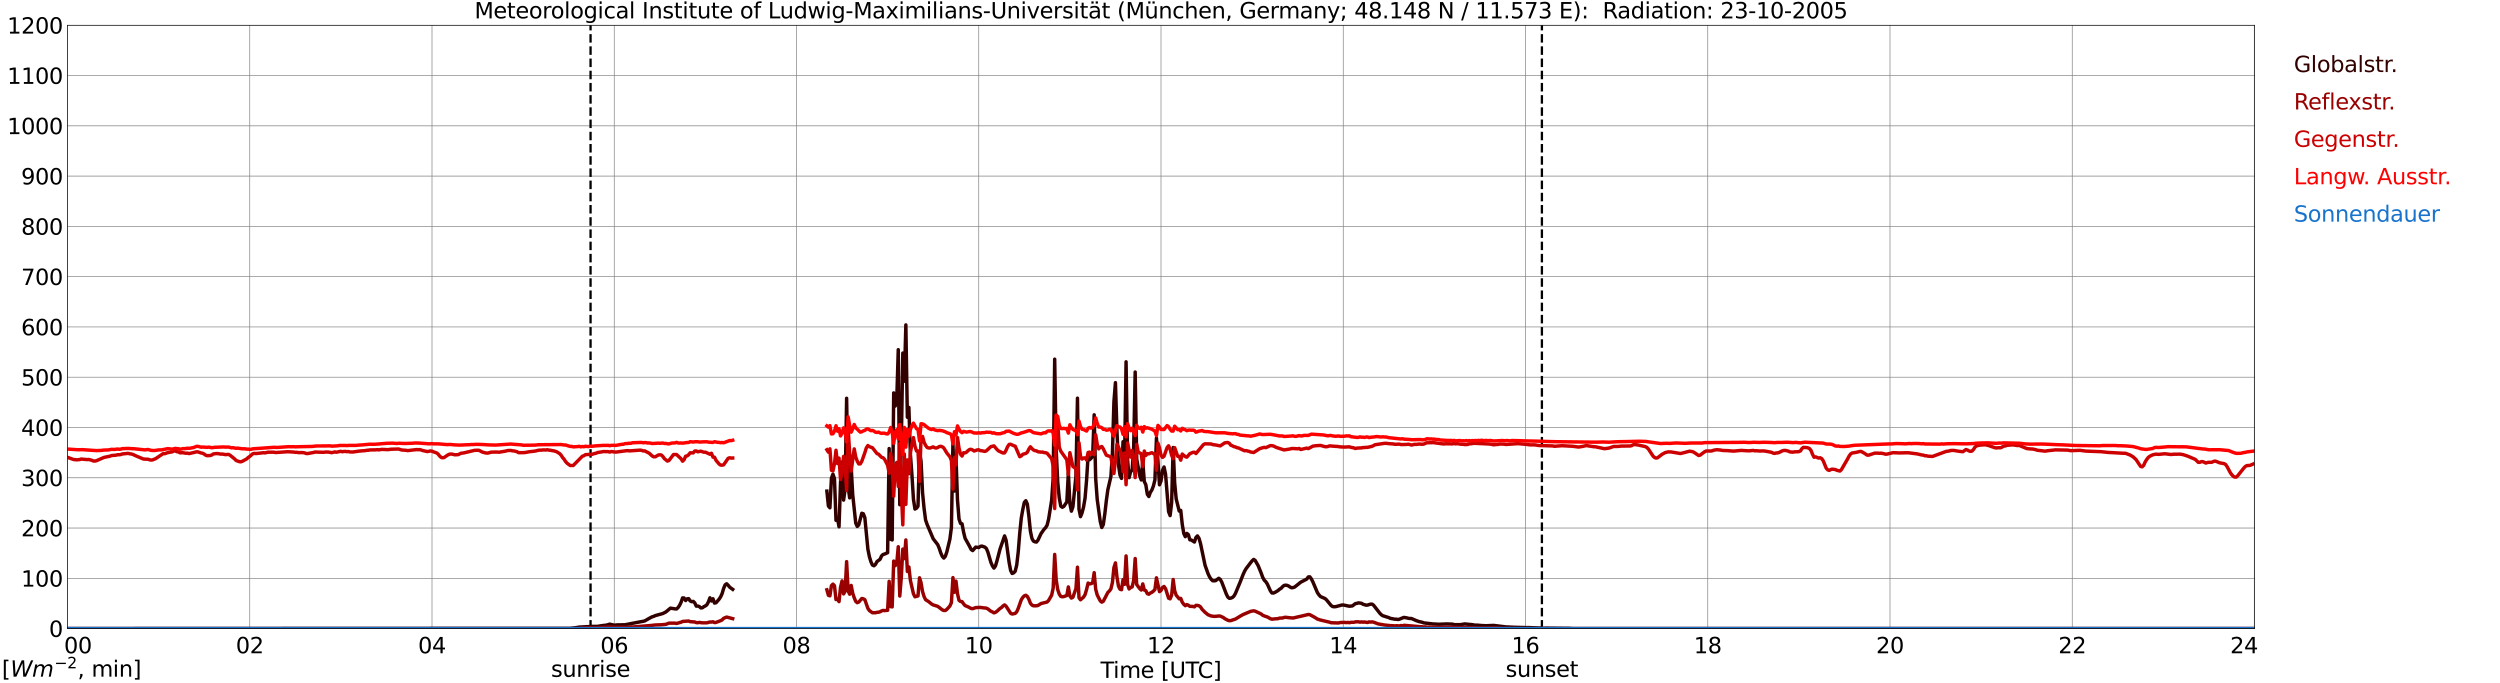<?xml version="1.0" encoding="utf-8" standalone="no"?>
<!DOCTYPE svg PUBLIC "-//W3C//DTD SVG 1.1//EN"
  "http://www.w3.org/Graphics/SVG/1.1/DTD/svg11.dtd">
<svg xmlns:xlink="http://www.w3.org/1999/xlink" width="1085.4pt" height="296.64pt" viewBox="0 0 1085.4 296.64" xmlns="http://www.w3.org/2000/svg" version="1.1">
 <defs>
  <style type="text/css">*{stroke-linejoin: round; stroke-linecap: butt}</style>
 </defs>
 <g id="figure_1">
  <g id="patch_1">
   <path d="M 0 296.64 
L 1085.4 296.64 
L 1085.4 0 
L 0 0 
z
" style="fill: #ffffff"/>
  </g>
  <g id="axes_1">
   <g id="patch_2">
    <path d="M 29.306 272.909 
L 978.814 272.909 
L 978.814 10.976 
L 29.306 10.976 
z
" style="fill: #ffffff"/>
   </g>
   <g id="patch_3">
    <path d="M 978.814 272.909 
L 978.814 272.909 
L 978.814 10.976 
L 978.814 10.976 
z
" clip-path="url(#p9187dabdf4)" style="fill: #d3d3d3; opacity: 0.25; stroke: #d3d3d3; stroke-linejoin: miter"/>
   </g>
   <g id="matplotlib.axis_1">
    <g id="xtick_1">
     <g id="line2d_1">
      <path d="M 29.306 272.909 
L 29.306 10.976 
" clip-path="url(#p9187dabdf4)" style="fill: none; stroke: #808080; stroke-width: 0.3; stroke-linecap: square"/>
     </g>
     <g id="line2d_2"/>
     <g id="text_1">
      <!--    00 -->
      <g transform="translate(18.733 283.627) scale(0.095 -0.095)">
       <defs>
        <path id="DejaVuSans-20" transform="scale(0.016)"/>
        <path id="DejaVuSans-30" d="M 2034 4250 
Q 1547 4250 1301 3770 
Q 1056 3291 1056 2328 
Q 1056 1369 1301 889 
Q 1547 409 2034 409 
Q 2525 409 2770 889 
Q 3016 1369 3016 2328 
Q 3016 3291 2770 3770 
Q 2525 4250 2034 4250 
z
M 2034 4750 
Q 2819 4750 3233 4129 
Q 3647 3509 3647 2328 
Q 3647 1150 3233 529 
Q 2819 -91 2034 -91 
Q 1250 -91 836 529 
Q 422 1150 422 2328 
Q 422 3509 836 4129 
Q 1250 4750 2034 4750 
z
" transform="scale(0.016)"/>
       </defs>
       <use xlink:href="#DejaVuSans-20"/>
       <use xlink:href="#DejaVuSans-20" transform="translate(31.787 0)"/>
       <use xlink:href="#DejaVuSans-20" transform="translate(63.574 0)"/>
       <use xlink:href="#DejaVuSans-30" transform="translate(95.361 0)"/>
       <use xlink:href="#DejaVuSans-30" transform="translate(158.984 0)"/>
      </g>
     </g>
    </g>
    <g id="xtick_2">
     <g id="line2d_3">
      <path d="M 108.431 272.909 
L 108.431 10.976 
" clip-path="url(#p9187dabdf4)" style="fill: none; stroke: #808080; stroke-width: 0.3; stroke-linecap: square"/>
     </g>
     <g id="line2d_4"/>
     <g id="text_2">
      <!-- 02 -->
      <g transform="translate(102.387 283.627) scale(0.095 -0.095)">
       <defs>
        <path id="DejaVuSans-32" d="M 1228 531 
L 3431 531 
L 3431 0 
L 469 0 
L 469 531 
Q 828 903 1448 1529 
Q 2069 2156 2228 2338 
Q 2531 2678 2651 2914 
Q 2772 3150 2772 3378 
Q 2772 3750 2511 3984 
Q 2250 4219 1831 4219 
Q 1534 4219 1204 4116 
Q 875 4013 500 3803 
L 500 4441 
Q 881 4594 1212 4672 
Q 1544 4750 1819 4750 
Q 2544 4750 2975 4387 
Q 3406 4025 3406 3419 
Q 3406 3131 3298 2873 
Q 3191 2616 2906 2266 
Q 2828 2175 2409 1742 
Q 1991 1309 1228 531 
z
" transform="scale(0.016)"/>
       </defs>
       <use xlink:href="#DejaVuSans-30"/>
       <use xlink:href="#DejaVuSans-32" transform="translate(63.623 0)"/>
      </g>
     </g>
    </g>
    <g id="xtick_3">
     <g id="line2d_5">
      <path d="M 187.557 272.909 
L 187.557 10.976 
" clip-path="url(#p9187dabdf4)" style="fill: none; stroke: #808080; stroke-width: 0.3; stroke-linecap: square"/>
     </g>
     <g id="line2d_6"/>
     <g id="text_3">
      <!-- 04 -->
      <g transform="translate(181.513 283.627) scale(0.095 -0.095)">
       <defs>
        <path id="DejaVuSans-34" d="M 2419 4116 
L 825 1625 
L 2419 1625 
L 2419 4116 
z
M 2253 4666 
L 3047 4666 
L 3047 1625 
L 3713 1625 
L 3713 1100 
L 3047 1100 
L 3047 0 
L 2419 0 
L 2419 1100 
L 313 1100 
L 313 1709 
L 2253 4666 
z
" transform="scale(0.016)"/>
       </defs>
       <use xlink:href="#DejaVuSans-30"/>
       <use xlink:href="#DejaVuSans-34" transform="translate(63.623 0)"/>
      </g>
     </g>
    </g>
    <g id="xtick_4">
     <g id="line2d_7">
      <path d="M 266.683 272.909 
L 266.683 10.976 
" clip-path="url(#p9187dabdf4)" style="fill: none; stroke: #808080; stroke-width: 0.3; stroke-linecap: square"/>
     </g>
     <g id="line2d_8"/>
     <g id="text_4">
      <!-- 06 -->
      <g transform="translate(260.638 283.627) scale(0.095 -0.095)">
       <defs>
        <path id="DejaVuSans-36" d="M 2113 2584 
Q 1688 2584 1439 2293 
Q 1191 2003 1191 1497 
Q 1191 994 1439 701 
Q 1688 409 2113 409 
Q 2538 409 2786 701 
Q 3034 994 3034 1497 
Q 3034 2003 2786 2293 
Q 2538 2584 2113 2584 
z
M 3366 4563 
L 3366 3988 
Q 3128 4100 2886 4159 
Q 2644 4219 2406 4219 
Q 1781 4219 1451 3797 
Q 1122 3375 1075 2522 
Q 1259 2794 1537 2939 
Q 1816 3084 2150 3084 
Q 2853 3084 3261 2657 
Q 3669 2231 3669 1497 
Q 3669 778 3244 343 
Q 2819 -91 2113 -91 
Q 1303 -91 875 529 
Q 447 1150 447 2328 
Q 447 3434 972 4092 
Q 1497 4750 2381 4750 
Q 2619 4750 2861 4703 
Q 3103 4656 3366 4563 
z
" transform="scale(0.016)"/>
       </defs>
       <use xlink:href="#DejaVuSans-30"/>
       <use xlink:href="#DejaVuSans-36" transform="translate(63.623 0)"/>
      </g>
     </g>
    </g>
    <g id="xtick_5">
     <g id="line2d_9">
      <path d="M 345.808 272.909 
L 345.808 10.976 
" clip-path="url(#p9187dabdf4)" style="fill: none; stroke: #808080; stroke-width: 0.3; stroke-linecap: square"/>
     </g>
     <g id="line2d_10"/>
     <g id="text_5">
      <!-- 08 -->
      <g transform="translate(339.764 283.627) scale(0.095 -0.095)">
       <defs>
        <path id="DejaVuSans-38" d="M 2034 2216 
Q 1584 2216 1326 1975 
Q 1069 1734 1069 1313 
Q 1069 891 1326 650 
Q 1584 409 2034 409 
Q 2484 409 2743 651 
Q 3003 894 3003 1313 
Q 3003 1734 2745 1975 
Q 2488 2216 2034 2216 
z
M 1403 2484 
Q 997 2584 770 2862 
Q 544 3141 544 3541 
Q 544 4100 942 4425 
Q 1341 4750 2034 4750 
Q 2731 4750 3128 4425 
Q 3525 4100 3525 3541 
Q 3525 3141 3298 2862 
Q 3072 2584 2669 2484 
Q 3125 2378 3379 2068 
Q 3634 1759 3634 1313 
Q 3634 634 3220 271 
Q 2806 -91 2034 -91 
Q 1263 -91 848 271 
Q 434 634 434 1313 
Q 434 1759 690 2068 
Q 947 2378 1403 2484 
z
M 1172 3481 
Q 1172 3119 1398 2916 
Q 1625 2713 2034 2713 
Q 2441 2713 2670 2916 
Q 2900 3119 2900 3481 
Q 2900 3844 2670 4047 
Q 2441 4250 2034 4250 
Q 1625 4250 1398 4047 
Q 1172 3844 1172 3481 
z
" transform="scale(0.016)"/>
       </defs>
       <use xlink:href="#DejaVuSans-30"/>
       <use xlink:href="#DejaVuSans-38" transform="translate(63.623 0)"/>
      </g>
     </g>
    </g>
    <g id="xtick_6">
     <g id="line2d_11">
      <path d="M 424.934 272.909 
L 424.934 10.976 
" clip-path="url(#p9187dabdf4)" style="fill: none; stroke: #808080; stroke-width: 0.3; stroke-linecap: square"/>
     </g>
     <g id="line2d_12"/>
     <g id="text_6">
      <!-- 10 -->
      <g transform="translate(418.89 283.627) scale(0.095 -0.095)">
       <defs>
        <path id="DejaVuSans-31" d="M 794 531 
L 1825 531 
L 1825 4091 
L 703 3866 
L 703 4441 
L 1819 4666 
L 2450 4666 
L 2450 531 
L 3481 531 
L 3481 0 
L 794 0 
L 794 531 
z
" transform="scale(0.016)"/>
       </defs>
       <use xlink:href="#DejaVuSans-31"/>
       <use xlink:href="#DejaVuSans-30" transform="translate(63.623 0)"/>
      </g>
     </g>
    </g>
    <g id="xtick_7">
     <g id="line2d_13">
      <path d="M 504.06 272.909 
L 504.06 10.976 
" clip-path="url(#p9187dabdf4)" style="fill: none; stroke: #808080; stroke-width: 0.3; stroke-linecap: square"/>
     </g>
     <g id="line2d_14"/>
     <g id="text_7">
      <!-- 12 -->
      <g transform="translate(498.015 283.627) scale(0.095 -0.095)">
       <use xlink:href="#DejaVuSans-31"/>
       <use xlink:href="#DejaVuSans-32" transform="translate(63.623 0)"/>
      </g>
     </g>
    </g>
    <g id="xtick_8">
     <g id="line2d_15">
      <path d="M 583.185 272.909 
L 583.185 10.976 
" clip-path="url(#p9187dabdf4)" style="fill: none; stroke: #808080; stroke-width: 0.3; stroke-linecap: square"/>
     </g>
     <g id="line2d_16"/>
     <g id="text_8">
      <!-- 14 -->
      <g transform="translate(577.141 283.627) scale(0.095 -0.095)">
       <use xlink:href="#DejaVuSans-31"/>
       <use xlink:href="#DejaVuSans-34" transform="translate(63.623 0)"/>
      </g>
     </g>
    </g>
    <g id="xtick_9">
     <g id="line2d_17">
      <path d="M 662.311 272.909 
L 662.311 10.976 
" clip-path="url(#p9187dabdf4)" style="fill: none; stroke: #808080; stroke-width: 0.3; stroke-linecap: square"/>
     </g>
     <g id="line2d_18"/>
     <g id="text_9">
      <!-- 16 -->
      <g transform="translate(656.267 283.627) scale(0.095 -0.095)">
       <use xlink:href="#DejaVuSans-31"/>
       <use xlink:href="#DejaVuSans-36" transform="translate(63.623 0)"/>
      </g>
     </g>
    </g>
    <g id="xtick_10">
     <g id="line2d_19">
      <path d="M 741.437 272.909 
L 741.437 10.976 
" clip-path="url(#p9187dabdf4)" style="fill: none; stroke: #808080; stroke-width: 0.3; stroke-linecap: square"/>
     </g>
     <g id="line2d_20"/>
     <g id="text_10">
      <!-- 18 -->
      <g transform="translate(735.392 283.627) scale(0.095 -0.095)">
       <use xlink:href="#DejaVuSans-31"/>
       <use xlink:href="#DejaVuSans-38" transform="translate(63.623 0)"/>
      </g>
     </g>
    </g>
    <g id="xtick_11">
     <g id="line2d_21">
      <path d="M 820.562 272.909 
L 820.562 10.976 
" clip-path="url(#p9187dabdf4)" style="fill: none; stroke: #808080; stroke-width: 0.3; stroke-linecap: square"/>
     </g>
     <g id="line2d_22"/>
     <g id="text_11">
      <!-- 20 -->
      <g transform="translate(814.518 283.627) scale(0.095 -0.095)">
       <use xlink:href="#DejaVuSans-32"/>
       <use xlink:href="#DejaVuSans-30" transform="translate(63.623 0)"/>
      </g>
     </g>
    </g>
    <g id="xtick_12">
     <g id="line2d_23">
      <path d="M 899.688 272.909 
L 899.688 10.976 
" clip-path="url(#p9187dabdf4)" style="fill: none; stroke: #808080; stroke-width: 0.3; stroke-linecap: square"/>
     </g>
     <g id="line2d_24"/>
     <g id="text_12">
      <!-- 22 -->
      <g transform="translate(893.644 283.627) scale(0.095 -0.095)">
       <use xlink:href="#DejaVuSans-32"/>
       <use xlink:href="#DejaVuSans-32" transform="translate(63.623 0)"/>
      </g>
     </g>
    </g>
    <g id="xtick_13">
     <g id="line2d_25">
      <path d="M 978.814 272.909 
L 978.814 10.976 
" clip-path="url(#p9187dabdf4)" style="fill: none; stroke: #808080; stroke-width: 0.3; stroke-linecap: square"/>
     </g>
     <g id="line2d_26"/>
     <g id="text_13">
      <!-- 24    -->
      <g transform="translate(968.241 283.627) scale(0.095 -0.095)">
       <use xlink:href="#DejaVuSans-32"/>
       <use xlink:href="#DejaVuSans-34" transform="translate(63.623 0)"/>
       <use xlink:href="#DejaVuSans-20" transform="translate(127.246 0)"/>
       <use xlink:href="#DejaVuSans-20" transform="translate(159.033 0)"/>
       <use xlink:href="#DejaVuSans-20" transform="translate(190.82 0)"/>
      </g>
     </g>
    </g>
    <g id="text_14">
     <!-- Time [UTC] -->
     <g transform="translate(477.806 294.322) scale(0.095 -0.095)">
      <defs>
       <path id="DejaVuSans-54" d="M -19 4666 
L 3928 4666 
L 3928 4134 
L 2272 4134 
L 2272 0 
L 1638 0 
L 1638 4134 
L -19 4134 
L -19 4666 
z
" transform="scale(0.016)"/>
       <path id="DejaVuSans-69" d="M 603 3500 
L 1178 3500 
L 1178 0 
L 603 0 
L 603 3500 
z
M 603 4863 
L 1178 4863 
L 1178 4134 
L 603 4134 
L 603 4863 
z
" transform="scale(0.016)"/>
       <path id="DejaVuSans-6d" d="M 3328 2828 
Q 3544 3216 3844 3400 
Q 4144 3584 4550 3584 
Q 5097 3584 5394 3201 
Q 5691 2819 5691 2113 
L 5691 0 
L 5113 0 
L 5113 2094 
Q 5113 2597 4934 2840 
Q 4756 3084 4391 3084 
Q 3944 3084 3684 2787 
Q 3425 2491 3425 1978 
L 3425 0 
L 2847 0 
L 2847 2094 
Q 2847 2600 2669 2842 
Q 2491 3084 2119 3084 
Q 1678 3084 1418 2786 
Q 1159 2488 1159 1978 
L 1159 0 
L 581 0 
L 581 3500 
L 1159 3500 
L 1159 2956 
Q 1356 3278 1631 3431 
Q 1906 3584 2284 3584 
Q 2666 3584 2933 3390 
Q 3200 3197 3328 2828 
z
" transform="scale(0.016)"/>
       <path id="DejaVuSans-65" d="M 3597 1894 
L 3597 1613 
L 953 1613 
Q 991 1019 1311 708 
Q 1631 397 2203 397 
Q 2534 397 2845 478 
Q 3156 559 3463 722 
L 3463 178 
Q 3153 47 2828 -22 
Q 2503 -91 2169 -91 
Q 1331 -91 842 396 
Q 353 884 353 1716 
Q 353 2575 817 3079 
Q 1281 3584 2069 3584 
Q 2775 3584 3186 3129 
Q 3597 2675 3597 1894 
z
M 3022 2063 
Q 3016 2534 2758 2815 
Q 2500 3097 2075 3097 
Q 1594 3097 1305 2825 
Q 1016 2553 972 2059 
L 3022 2063 
z
" transform="scale(0.016)"/>
       <path id="DejaVuSans-5b" d="M 550 4863 
L 1875 4863 
L 1875 4416 
L 1125 4416 
L 1125 -397 
L 1875 -397 
L 1875 -844 
L 550 -844 
L 550 4863 
z
" transform="scale(0.016)"/>
       <path id="DejaVuSans-55" d="M 556 4666 
L 1191 4666 
L 1191 1831 
Q 1191 1081 1462 751 
Q 1734 422 2344 422 
Q 2950 422 3222 751 
Q 3494 1081 3494 1831 
L 3494 4666 
L 4128 4666 
L 4128 1753 
Q 4128 841 3676 375 
Q 3225 -91 2344 -91 
Q 1459 -91 1007 375 
Q 556 841 556 1753 
L 556 4666 
z
" transform="scale(0.016)"/>
       <path id="DejaVuSans-43" d="M 4122 4306 
L 4122 3641 
Q 3803 3938 3442 4084 
Q 3081 4231 2675 4231 
Q 1875 4231 1450 3742 
Q 1025 3253 1025 2328 
Q 1025 1406 1450 917 
Q 1875 428 2675 428 
Q 3081 428 3442 575 
Q 3803 722 4122 1019 
L 4122 359 
Q 3791 134 3420 21 
Q 3050 -91 2638 -91 
Q 1578 -91 968 557 
Q 359 1206 359 2328 
Q 359 3453 968 4101 
Q 1578 4750 2638 4750 
Q 3056 4750 3426 4639 
Q 3797 4528 4122 4306 
z
" transform="scale(0.016)"/>
       <path id="DejaVuSans-5d" d="M 1947 4863 
L 1947 -844 
L 622 -844 
L 622 -397 
L 1369 -397 
L 1369 4416 
L 622 4416 
L 622 4863 
L 1947 4863 
z
" transform="scale(0.016)"/>
      </defs>
      <use xlink:href="#DejaVuSans-54"/>
      <use xlink:href="#DejaVuSans-69" transform="translate(57.959 0)"/>
      <use xlink:href="#DejaVuSans-6d" transform="translate(85.742 0)"/>
      <use xlink:href="#DejaVuSans-65" transform="translate(183.154 0)"/>
      <use xlink:href="#DejaVuSans-20" transform="translate(244.678 0)"/>
      <use xlink:href="#DejaVuSans-5b" transform="translate(276.465 0)"/>
      <use xlink:href="#DejaVuSans-55" transform="translate(315.479 0)"/>
      <use xlink:href="#DejaVuSans-54" transform="translate(388.672 0)"/>
      <use xlink:href="#DejaVuSans-43" transform="translate(443.881 0)"/>
      <use xlink:href="#DejaVuSans-5d" transform="translate(513.705 0)"/>
     </g>
    </g>
   </g>
   <g id="matplotlib.axis_2">
    <g id="ytick_1">
     <g id="line2d_27">
      <path d="M 29.306 272.909 
L 978.814 272.909 
" clip-path="url(#p9187dabdf4)" style="fill: none; stroke: #808080; stroke-width: 0.3; stroke-linecap: square"/>
     </g>
     <g id="line2d_28"/>
     <g id="text_15">
      <!-- 0 -->
      <g transform="translate(21.261 276.518) scale(0.095 -0.095)">
       <use xlink:href="#DejaVuSans-30"/>
      </g>
     </g>
    </g>
    <g id="ytick_2">
     <g id="line2d_29">
      <path d="M 29.306 251.081 
L 978.814 251.081 
" clip-path="url(#p9187dabdf4)" style="fill: none; stroke: #808080; stroke-width: 0.3; stroke-linecap: square"/>
     </g>
     <g id="line2d_30"/>
     <g id="text_16">
      <!-- 100 -->
      <g transform="translate(9.173 254.69) scale(0.095 -0.095)">
       <use xlink:href="#DejaVuSans-31"/>
       <use xlink:href="#DejaVuSans-30" transform="translate(63.623 0)"/>
       <use xlink:href="#DejaVuSans-30" transform="translate(127.246 0)"/>
      </g>
     </g>
    </g>
    <g id="ytick_3">
     <g id="line2d_31">
      <path d="M 29.306 229.253 
L 978.814 229.253 
" clip-path="url(#p9187dabdf4)" style="fill: none; stroke: #808080; stroke-width: 0.3; stroke-linecap: square"/>
     </g>
     <g id="line2d_32"/>
     <g id="text_17">
      <!-- 200 -->
      <g transform="translate(9.173 232.863) scale(0.095 -0.095)">
       <use xlink:href="#DejaVuSans-32"/>
       <use xlink:href="#DejaVuSans-30" transform="translate(63.623 0)"/>
       <use xlink:href="#DejaVuSans-30" transform="translate(127.246 0)"/>
      </g>
     </g>
    </g>
    <g id="ytick_4">
     <g id="line2d_33">
      <path d="M 29.306 207.426 
L 978.814 207.426 
" clip-path="url(#p9187dabdf4)" style="fill: none; stroke: #808080; stroke-width: 0.3; stroke-linecap: square"/>
     </g>
     <g id="line2d_34"/>
     <g id="text_18">
      <!-- 300 -->
      <g transform="translate(9.173 211.035) scale(0.095 -0.095)">
       <defs>
        <path id="DejaVuSans-33" d="M 2597 2516 
Q 3050 2419 3304 2112 
Q 3559 1806 3559 1356 
Q 3559 666 3084 287 
Q 2609 -91 1734 -91 
Q 1441 -91 1130 -33 
Q 819 25 488 141 
L 488 750 
Q 750 597 1062 519 
Q 1375 441 1716 441 
Q 2309 441 2620 675 
Q 2931 909 2931 1356 
Q 2931 1769 2642 2001 
Q 2353 2234 1838 2234 
L 1294 2234 
L 1294 2753 
L 1863 2753 
Q 2328 2753 2575 2939 
Q 2822 3125 2822 3475 
Q 2822 3834 2567 4026 
Q 2313 4219 1838 4219 
Q 1578 4219 1281 4162 
Q 984 4106 628 3988 
L 628 4550 
Q 988 4650 1302 4700 
Q 1616 4750 1894 4750 
Q 2613 4750 3031 4423 
Q 3450 4097 3450 3541 
Q 3450 3153 3228 2886 
Q 3006 2619 2597 2516 
z
" transform="scale(0.016)"/>
       </defs>
       <use xlink:href="#DejaVuSans-33"/>
       <use xlink:href="#DejaVuSans-30" transform="translate(63.623 0)"/>
       <use xlink:href="#DejaVuSans-30" transform="translate(127.246 0)"/>
      </g>
     </g>
    </g>
    <g id="ytick_5">
     <g id="line2d_35">
      <path d="M 29.306 185.598 
L 978.814 185.598 
" clip-path="url(#p9187dabdf4)" style="fill: none; stroke: #808080; stroke-width: 0.3; stroke-linecap: square"/>
     </g>
     <g id="line2d_36"/>
     <g id="text_19">
      <!-- 400 -->
      <g transform="translate(9.173 189.207) scale(0.095 -0.095)">
       <use xlink:href="#DejaVuSans-34"/>
       <use xlink:href="#DejaVuSans-30" transform="translate(63.623 0)"/>
       <use xlink:href="#DejaVuSans-30" transform="translate(127.246 0)"/>
      </g>
     </g>
    </g>
    <g id="ytick_6">
     <g id="line2d_37">
      <path d="M 29.306 163.77 
L 978.814 163.77 
" clip-path="url(#p9187dabdf4)" style="fill: none; stroke: #808080; stroke-width: 0.3; stroke-linecap: square"/>
     </g>
     <g id="line2d_38"/>
     <g id="text_20">
      <!-- 500 -->
      <g transform="translate(9.173 167.379) scale(0.095 -0.095)">
       <defs>
        <path id="DejaVuSans-35" d="M 691 4666 
L 3169 4666 
L 3169 4134 
L 1269 4134 
L 1269 2991 
Q 1406 3038 1543 3061 
Q 1681 3084 1819 3084 
Q 2600 3084 3056 2656 
Q 3513 2228 3513 1497 
Q 3513 744 3044 326 
Q 2575 -91 1722 -91 
Q 1428 -91 1123 -41 
Q 819 9 494 109 
L 494 744 
Q 775 591 1075 516 
Q 1375 441 1709 441 
Q 2250 441 2565 725 
Q 2881 1009 2881 1497 
Q 2881 1984 2565 2268 
Q 2250 2553 1709 2553 
Q 1456 2553 1204 2497 
Q 953 2441 691 2322 
L 691 4666 
z
" transform="scale(0.016)"/>
       </defs>
       <use xlink:href="#DejaVuSans-35"/>
       <use xlink:href="#DejaVuSans-30" transform="translate(63.623 0)"/>
       <use xlink:href="#DejaVuSans-30" transform="translate(127.246 0)"/>
      </g>
     </g>
    </g>
    <g id="ytick_7">
     <g id="line2d_39">
      <path d="M 29.306 141.942 
L 978.814 141.942 
" clip-path="url(#p9187dabdf4)" style="fill: none; stroke: #808080; stroke-width: 0.3; stroke-linecap: square"/>
     </g>
     <g id="line2d_40"/>
     <g id="text_21">
      <!-- 600 -->
      <g transform="translate(9.173 145.551) scale(0.095 -0.095)">
       <use xlink:href="#DejaVuSans-36"/>
       <use xlink:href="#DejaVuSans-30" transform="translate(63.623 0)"/>
       <use xlink:href="#DejaVuSans-30" transform="translate(127.246 0)"/>
      </g>
     </g>
    </g>
    <g id="ytick_8">
     <g id="line2d_41">
      <path d="M 29.306 120.114 
L 978.814 120.114 
" clip-path="url(#p9187dabdf4)" style="fill: none; stroke: #808080; stroke-width: 0.3; stroke-linecap: square"/>
     </g>
     <g id="line2d_42"/>
     <g id="text_22">
      <!-- 700 -->
      <g transform="translate(9.173 123.724) scale(0.095 -0.095)">
       <defs>
        <path id="DejaVuSans-37" d="M 525 4666 
L 3525 4666 
L 3525 4397 
L 1831 0 
L 1172 0 
L 2766 4134 
L 525 4134 
L 525 4666 
z
" transform="scale(0.016)"/>
       </defs>
       <use xlink:href="#DejaVuSans-37"/>
       <use xlink:href="#DejaVuSans-30" transform="translate(63.623 0)"/>
       <use xlink:href="#DejaVuSans-30" transform="translate(127.246 0)"/>
      </g>
     </g>
    </g>
    <g id="ytick_9">
     <g id="line2d_43">
      <path d="M 29.306 98.287 
L 978.814 98.287 
" clip-path="url(#p9187dabdf4)" style="fill: none; stroke: #808080; stroke-width: 0.3; stroke-linecap: square"/>
     </g>
     <g id="line2d_44"/>
     <g id="text_23">
      <!-- 800 -->
      <g transform="translate(9.173 101.896) scale(0.095 -0.095)">
       <use xlink:href="#DejaVuSans-38"/>
       <use xlink:href="#DejaVuSans-30" transform="translate(63.623 0)"/>
       <use xlink:href="#DejaVuSans-30" transform="translate(127.246 0)"/>
      </g>
     </g>
    </g>
    <g id="ytick_10">
     <g id="line2d_45">
      <path d="M 29.306 76.459 
L 978.814 76.459 
" clip-path="url(#p9187dabdf4)" style="fill: none; stroke: #808080; stroke-width: 0.3; stroke-linecap: square"/>
     </g>
     <g id="line2d_46"/>
     <g id="text_24">
      <!-- 900 -->
      <g transform="translate(9.173 80.068) scale(0.095 -0.095)">
       <defs>
        <path id="DejaVuSans-39" d="M 703 97 
L 703 672 
Q 941 559 1184 500 
Q 1428 441 1663 441 
Q 2288 441 2617 861 
Q 2947 1281 2994 2138 
Q 2813 1869 2534 1725 
Q 2256 1581 1919 1581 
Q 1219 1581 811 2004 
Q 403 2428 403 3163 
Q 403 3881 828 4315 
Q 1253 4750 1959 4750 
Q 2769 4750 3195 4129 
Q 3622 3509 3622 2328 
Q 3622 1225 3098 567 
Q 2575 -91 1691 -91 
Q 1453 -91 1209 -44 
Q 966 3 703 97 
z
M 1959 2075 
Q 2384 2075 2632 2365 
Q 2881 2656 2881 3163 
Q 2881 3666 2632 3958 
Q 2384 4250 1959 4250 
Q 1534 4250 1286 3958 
Q 1038 3666 1038 3163 
Q 1038 2656 1286 2365 
Q 1534 2075 1959 2075 
z
" transform="scale(0.016)"/>
       </defs>
       <use xlink:href="#DejaVuSans-39"/>
       <use xlink:href="#DejaVuSans-30" transform="translate(63.623 0)"/>
       <use xlink:href="#DejaVuSans-30" transform="translate(127.246 0)"/>
      </g>
     </g>
    </g>
    <g id="ytick_11">
     <g id="line2d_47">
      <path d="M 29.306 54.631 
L 978.814 54.631 
" clip-path="url(#p9187dabdf4)" style="fill: none; stroke: #808080; stroke-width: 0.3; stroke-linecap: square"/>
     </g>
     <g id="line2d_48"/>
     <g id="text_25">
      <!-- 1000 -->
      <g transform="translate(3.128 58.24) scale(0.095 -0.095)">
       <use xlink:href="#DejaVuSans-31"/>
       <use xlink:href="#DejaVuSans-30" transform="translate(63.623 0)"/>
       <use xlink:href="#DejaVuSans-30" transform="translate(127.246 0)"/>
       <use xlink:href="#DejaVuSans-30" transform="translate(190.869 0)"/>
      </g>
     </g>
    </g>
    <g id="ytick_12">
     <g id="line2d_49">
      <path d="M 29.306 32.803 
L 978.814 32.803 
" clip-path="url(#p9187dabdf4)" style="fill: none; stroke: #808080; stroke-width: 0.3; stroke-linecap: square"/>
     </g>
     <g id="line2d_50"/>
     <g id="text_26">
      <!-- 1100 -->
      <g transform="translate(3.128 36.413) scale(0.095 -0.095)">
       <use xlink:href="#DejaVuSans-31"/>
       <use xlink:href="#DejaVuSans-31" transform="translate(63.623 0)"/>
       <use xlink:href="#DejaVuSans-30" transform="translate(127.246 0)"/>
       <use xlink:href="#DejaVuSans-30" transform="translate(190.869 0)"/>
      </g>
     </g>
    </g>
    <g id="ytick_13">
     <g id="line2d_51">
      <path d="M 29.306 10.976 
L 978.814 10.976 
" clip-path="url(#p9187dabdf4)" style="fill: none; stroke: #808080; stroke-width: 0.3; stroke-linecap: square"/>
     </g>
     <g id="line2d_52"/>
     <g id="text_27">
      <!-- 1200 -->
      <g transform="translate(3.128 14.585) scale(0.095 -0.095)">
       <use xlink:href="#DejaVuSans-31"/>
       <use xlink:href="#DejaVuSans-32" transform="translate(63.623 0)"/>
       <use xlink:href="#DejaVuSans-30" transform="translate(127.246 0)"/>
       <use xlink:href="#DejaVuSans-30" transform="translate(190.869 0)"/>
      </g>
     </g>
    </g>
   </g>
   <g id="line2d_53">
    <path d="M 256.396 272.909 
L 256.396 10.976 
" clip-path="url(#p9187dabdf4)" style="fill: none; stroke-dasharray: 3.7,1.6; stroke-dashoffset: 0; stroke: #000000"/>
   </g>
   <g id="line2d_54">
    <path d="M 669.432 272.909 
L 669.432 10.976 
" clip-path="url(#p9187dabdf4)" style="fill: none; stroke-dasharray: 3.7,1.6; stroke-dashoffset: 0; stroke: #000000"/>
   </g>
   <g id="line2d_55">
    <path d="M 29.306 272.909 
L 247.561 272.811 
L 249.539 272.581 
L 251.517 272.263 
L 257.451 271.942 
L 258.77 271.942 
L 259.43 271.942 
L 261.408 271.621 
L 263.386 271.392 
L 264.705 270.981 
L 266.683 271.438 
L 268.002 271.3 
L 271.298 271.254 
L 277.233 270.11 
L 279.211 269.746 
L 279.87 269.608 
L 281.849 268.465 
L 283.167 267.777 
L 283.827 267.594 
L 284.486 267.275 
L 287.783 266.358 
L 289.102 265.673 
L 291.08 264.025 
L 293.058 264.346 
L 293.717 264.392 
L 294.377 263.796 
L 295.036 262.835 
L 295.696 261.462 
L 296.355 259.585 
L 297.014 259.631 
L 297.674 260.731 
L 298.333 259.998 
L 298.992 259.906 
L 299.652 260.912 
L 300.311 261.233 
L 300.971 261.096 
L 301.63 261.737 
L 302.289 263.156 
L 302.949 263.11 
L 303.608 263.34 
L 304.267 263.933 
L 304.927 263.887 
L 305.586 263.385 
L 306.246 263.064 
L 306.905 262.56 
L 307.564 261.325 
L 308.224 259.541 
L 308.883 260.912 
L 309.543 259.952 
L 310.202 261.829 
L 310.861 261.692 
L 312.18 260.181 
L 312.839 259.175 
L 313.499 257.756 
L 314.158 255.514 
L 314.818 253.912 
L 315.477 253.454 
L 316.136 254.095 
L 316.796 254.918 
L 318.114 255.879 
M 358.996 213.232 
L 359.655 219.684 
L 360.315 220.461 
L 360.974 207.602 
L 361.634 205.863 
L 362.293 207.832 
L 362.952 225.907 
L 363.612 225.082 
L 364.271 228.699 
L 364.93 209.388 
L 365.59 200.6 
L 366.249 217.121 
L 366.909 212.452 
L 367.568 172.916 
L 368.227 211.355 
L 368.887 216.159 
L 369.546 202.752 
L 370.206 214.694 
L 371.524 227.097 
L 372.184 228.561 
L 372.843 227.874 
L 374.162 222.84 
L 374.821 223.069 
L 375.481 224.763 
L 376.799 238.399 
L 377.459 241.693 
L 378.118 243.891 
L 378.777 245.31 
L 379.437 245.628 
L 380.096 245.035 
L 380.756 243.799 
L 382.074 242.839 
L 382.734 241.374 
L 383.393 240.732 
L 384.053 240.549 
L 385.371 239.955 
L 386.031 194.744 
L 386.69 234.143 
L 387.349 234.418 
L 388.009 170.582 
L 388.668 176.301 
L 389.328 173.83 
L 389.987 151.819 
L 390.646 219.134 
L 391.306 192.731 
L 391.965 153.284 
L 392.624 165.503 
L 393.284 141.067 
L 393.943 181.154 
L 394.603 176.897 
L 395.262 197.352 
L 395.921 206.138 
L 396.581 216.755 
L 397.24 221.011 
L 397.899 220.644 
L 398.559 219.773 
L 399.218 196.071 
L 399.878 200.235 
L 400.537 213.963 
L 401.196 220.736 
L 401.856 225.77 
L 402.515 227.69 
L 405.153 233.914 
L 407.131 236.476 
L 407.79 238.078 
L 408.45 240.093 
L 409.109 241.558 
L 409.768 242.289 
L 410.428 241.512 
L 411.087 239.589 
L 412.406 234.051 
L 413.065 228.972 
L 413.725 192.364 
L 414.384 213.186 
L 415.043 198.312 
L 415.703 217.121 
L 416.362 225.357 
L 417.022 227.234 
L 417.681 227.418 
L 418.34 230.986 
L 419 233.686 
L 420.978 237.255 
L 421.637 238.582 
L 422.297 239.039 
L 423.615 237.53 
L 424.934 237.714 
L 425.593 237.255 
L 426.253 237.072 
L 427.572 237.53 
L 428.231 238.124 
L 428.89 239.68 
L 430.209 244.166 
L 430.869 245.674 
L 431.528 246.637 
L 432.187 245.72 
L 432.847 243.478 
L 434.165 238.399 
L 436.144 232.678 
L 436.803 234.555 
L 438.122 244.21 
L 438.781 247.689 
L 439.44 248.97 
L 440.1 248.695 
L 440.759 248.01 
L 441.419 245.31 
L 442.078 239.589 
L 442.737 231.397 
L 443.397 224.944 
L 444.056 221.192 
L 444.716 218.128 
L 445.375 217.394 
L 446.034 218.859 
L 446.694 224.076 
L 447.353 230.574 
L 448.012 233.732 
L 448.672 234.922 
L 449.331 235.241 
L 449.991 235.332 
L 450.65 234.509 
L 451.969 231.672 
L 453.287 229.797 
L 453.947 229.109 
L 454.606 228.011 
L 455.266 225.403 
L 456.584 217.167 
L 457.244 207.602 
L 457.903 155.938 
L 458.563 195.704 
L 459.222 209.25 
L 459.881 216.113 
L 460.541 219.73 
L 461.2 220.232 
L 461.859 219.865 
L 463.178 217.898 
L 463.838 205.269 
L 464.497 218.584 
L 465.156 221.926 
L 465.816 220.003 
L 467.134 206.596 
L 467.794 172.87 
L 468.453 221.011 
L 469.113 224.305 
L 469.772 222.703 
L 470.431 220.14 
L 471.091 216.25 
L 471.75 208.425 
L 472.409 197.856 
L 473.069 199.594 
L 473.728 198.954 
L 474.388 198.083 
L 475.047 180.099 
L 475.706 207.832 
L 476.366 216.846 
L 477.685 226.409 
L 478.344 229.018 
L 479.003 227.782 
L 479.663 223.161 
L 480.322 217.394 
L 480.981 212.636 
L 482.3 206.917 
L 482.96 197.031 
L 483.619 174.426 
L 484.278 166.143 
L 484.938 187.193 
L 485.597 201.654 
L 486.256 206.229 
L 486.916 207.694 
L 487.575 191.768 
L 488.235 199.502 
L 488.894 157.082 
L 489.553 199.731 
L 490.213 207.373 
L 490.872 204.719 
L 491.532 204.171 
L 492.191 194.285 
L 492.85 161.522 
L 493.51 199.319 
L 494.828 206.55 
L 495.488 208.379 
L 496.147 200.281 
L 496.807 209.067 
L 497.466 210.44 
L 498.125 214.605 
L 498.785 215.565 
L 499.444 213.734 
L 500.103 212.727 
L 500.763 210.988 
L 501.422 208.334 
L 502.082 190.168 
L 503.4 210.486 
L 504.06 208.838 
L 504.719 204.217 
L 505.379 202.752 
L 506.038 205.863 
L 507.357 222.155 
L 508.016 223.847 
L 508.675 218.265 
L 509.335 194.285 
L 509.994 209.661 
L 510.654 216.617 
L 511.972 221.88 
L 512.632 221.605 
L 513.291 227.69 
L 513.95 231.626 
L 514.61 232.999 
L 515.269 231.58 
L 515.929 232.084 
L 516.588 234.372 
L 517.247 234.464 
L 518.566 235.332 
L 519.226 233.366 
L 519.885 232.678 
L 520.544 233.686 
L 521.204 235.928 
L 523.182 245.401 
L 524.501 249.108 
L 525.16 250.481 
L 525.819 251.487 
L 526.479 252.127 
L 527.138 252.172 
L 527.797 252.081 
L 529.116 251.074 
L 529.776 251.533 
L 530.435 252.722 
L 531.754 256.154 
L 532.413 257.893 
L 533.073 259.221 
L 533.732 259.768 
L 534.391 259.677 
L 535.051 259.404 
L 535.71 258.808 
L 536.369 257.664 
L 538.348 252.906 
L 539.666 249.518 
L 540.326 248.054 
L 540.985 246.91 
L 542.963 244.301 
L 543.623 243.478 
L 544.282 242.885 
L 544.941 243.295 
L 546.26 245.628 
L 547.579 248.879 
L 548.238 250.708 
L 548.898 251.897 
L 549.557 252.539 
L 550.216 253.545 
L 551.535 256.475 
L 552.195 257.435 
L 552.854 257.481 
L 553.513 257.206 
L 554.832 256.429 
L 555.491 255.833 
L 556.151 255.468 
L 556.81 254.735 
L 557.47 254.187 
L 558.129 254.05 
L 558.788 254.141 
L 559.448 254.416 
L 560.107 254.873 
L 560.766 255.193 
L 561.426 255.102 
L 562.085 254.873 
L 564.723 252.768 
L 567.36 251.395 
L 568.02 250.481 
L 568.679 250.435 
L 569.338 251.35 
L 569.998 252.631 
L 571.976 257.298 
L 572.635 258.26 
L 573.295 258.991 
L 575.273 259.86 
L 575.932 260.456 
L 577.91 262.881 
L 578.57 263.34 
L 579.229 263.429 
L 579.889 263.385 
L 582.526 262.698 
L 583.185 262.652 
L 585.823 263.202 
L 587.142 263.064 
L 588.46 262.058 
L 589.12 261.967 
L 589.779 261.737 
L 591.098 261.921 
L 591.757 262.331 
L 593.076 262.744 
L 593.736 262.698 
L 595.054 262.285 
L 595.714 262.285 
L 596.373 262.789 
L 599.011 266.175 
L 599.67 266.863 
L 600.329 267.319 
L 602.967 268.144 
L 603.626 268.465 
L 605.604 268.829 
L 606.264 268.829 
L 606.923 268.967 
L 607.582 268.829 
L 608.901 268.281 
L 609.561 268.052 
L 610.879 268.281 
L 611.539 268.465 
L 612.858 268.556 
L 614.836 269.425 
L 616.154 269.881 
L 617.473 270.156 
L 618.133 270.431 
L 622.089 270.89 
L 624.726 271.027 
L 628.023 270.89 
L 630.661 270.981 
L 631.32 271.208 
L 633.958 271.208 
L 635.936 270.89 
L 639.233 271.208 
L 640.552 271.438 
L 641.211 271.392 
L 643.189 271.575 
L 645.167 271.667 
L 648.464 271.529 
L 653.739 272.171 
L 657.695 272.354 
L 661.652 272.444 
L 662.97 272.49 
L 664.289 272.49 
L 667.586 272.627 
L 669.564 272.673 
L 670.224 272.811 
L 670.883 272.719 
L 672.202 272.719 
L 681.433 272.811 
L 682.752 272.909 
L 978.154 272.909 
L 978.154 272.909 
" clip-path="url(#p9187dabdf4)" style="fill: none; stroke: #330000; stroke-width: 1.5; stroke-linecap: square"/>
   </g>
   <g id="line2d_56">
    <path d="M 29.306 272.909 
L 251.517 272.909 
L 252.176 272.645 
L 252.836 272.691 
L 253.495 272.597 
L 254.155 272.645 
L 255.473 272.505 
L 258.111 272.645 
L 259.43 272.551 
L 264.705 272.178 
L 266.683 272.365 
L 268.661 272.317 
L 273.277 272.317 
L 273.936 272.132 
L 274.595 272.226 
L 282.508 271.573 
L 284.486 271.342 
L 287.124 271.248 
L 289.102 271.062 
L 290.42 270.549 
L 291.739 270.549 
L 293.058 270.549 
L 293.717 270.689 
L 295.696 270.13 
L 296.355 269.805 
L 298.992 269.619 
L 299.652 269.899 
L 301.63 270.038 
L 302.289 270.316 
L 302.949 270.364 
L 303.608 270.224 
L 304.927 270.41 
L 306.905 270.41 
L 308.224 270.038 
L 308.883 270.084 
L 309.543 269.945 
L 310.202 270.316 
L 310.861 270.224 
L 312.839 269.48 
L 313.499 269.152 
L 314.158 268.456 
L 315.477 267.897 
L 318.114 268.596 
M 358.996 256.075 
L 359.655 258.448 
L 360.315 258.681 
L 360.974 254.259 
L 361.634 253.609 
L 362.293 254.307 
L 362.952 260.31 
L 363.612 260.078 
L 364.271 261.194 
L 364.93 254.958 
L 365.59 252.212 
L 366.249 257.843 
L 366.909 256.68 
L 367.568 243.834 
L 368.227 256.586 
L 368.887 257.983 
L 369.546 254.167 
L 370.206 257.518 
L 370.865 259.52 
L 371.524 261.102 
L 372.184 261.661 
L 372.843 261.382 
L 374.162 259.845 
L 374.821 259.985 
L 375.481 260.358 
L 376.799 264.127 
L 377.459 265.103 
L 378.777 266.035 
L 380.096 266.035 
L 380.756 265.85 
L 381.415 265.802 
L 382.074 265.616 
L 382.734 265.243 
L 383.393 265.012 
L 384.053 265.103 
L 385.371 264.963 
L 386.031 252.399 
L 386.69 263.381 
L 387.349 263.475 
L 388.009 243.603 
L 388.668 245.602 
L 389.328 244.533 
L 389.987 237.367 
L 390.646 258.775 
L 391.306 250.677 
L 391.965 238.39 
L 392.624 242.531 
L 393.284 234.433 
L 393.943 248.117 
L 394.603 246.161 
L 395.262 252.026 
L 396.581 257.797 
L 397.24 259.101 
L 398.559 258.727 
L 399.218 250.863 
L 399.878 253.004 
L 400.537 256.865 
L 401.196 259.007 
L 401.856 260.358 
L 403.175 261.194 
L 404.493 262.266 
L 405.153 262.637 
L 407.131 263.243 
L 409.109 264.778 
L 409.768 265.057 
L 410.428 265.057 
L 411.087 264.547 
L 412.406 263.104 
L 413.065 261.613 
L 413.725 250.769 
L 414.384 257.145 
L 415.043 252.306 
L 415.703 257.752 
L 416.362 260.635 
L 417.022 261.148 
L 417.681 261.194 
L 418.34 262.172 
L 419 262.916 
L 420.318 263.475 
L 421.637 264.173 
L 422.297 264.267 
L 423.615 263.8 
L 425.593 263.708 
L 426.912 263.894 
L 428.231 264.034 
L 428.89 264.359 
L 430.209 265.383 
L 430.869 265.662 
L 431.528 266.081 
L 432.187 265.85 
L 432.847 265.383 
L 434.165 264.173 
L 434.825 263.754 
L 435.484 263.056 
L 436.144 262.637 
L 436.803 263.195 
L 438.781 266.267 
L 439.44 266.594 
L 440.759 266.315 
L 441.419 265.616 
L 442.078 264.127 
L 443.397 260.404 
L 444.056 259.38 
L 444.716 258.681 
L 445.375 258.448 
L 446.034 258.961 
L 446.694 260.17 
L 447.353 261.892 
L 448.012 262.685 
L 448.672 263.01 
L 449.991 263.01 
L 450.65 262.87 
L 451.969 262.032 
L 454.606 261.382 
L 455.266 260.683 
L 456.584 258.402 
L 457.244 255.331 
L 457.903 240.717 
L 458.563 251.793 
L 459.222 255.981 
L 459.881 257.937 
L 460.541 258.915 
L 461.2 259.101 
L 461.859 259.007 
L 463.178 258.542 
L 463.838 254.818 
L 464.497 258.727 
L 465.156 259.659 
L 465.816 259.286 
L 467.134 255.516 
L 467.794 246.255 
L 468.453 259.52 
L 469.113 260.404 
L 470.431 259.24 
L 471.091 258.169 
L 471.75 255.936 
L 472.409 253.144 
L 473.069 253.515 
L 473.728 253.375 
L 474.388 253.05 
L 475.047 248.628 
L 475.706 255.842 
L 476.366 258.308 
L 477.685 260.869 
L 478.344 261.427 
L 479.003 261.054 
L 480.981 257.239 
L 481.641 256.586 
L 482.3 255.702 
L 482.96 252.956 
L 483.619 246.44 
L 484.278 244.393 
L 484.938 250.49 
L 485.597 254.493 
L 486.256 255.796 
L 486.916 256.029 
L 487.575 251.653 
L 488.235 253.703 
L 488.894 241.368 
L 489.553 253.748 
L 490.213 255.702 
L 490.872 255.052 
L 491.532 254.818 
L 492.191 251.98 
L 492.85 242.485 
L 493.51 253.794 
L 494.828 255.562 
L 495.488 256.169 
L 496.147 253.515 
L 496.807 256.169 
L 497.466 256.448 
L 498.125 257.752 
L 498.785 257.983 
L 499.444 257.472 
L 500.103 257.145 
L 500.763 256.634 
L 501.422 255.936 
L 502.082 250.863 
L 503.4 256.865 
L 504.06 256.355 
L 504.719 255.052 
L 505.379 254.632 
L 506.038 255.562 
L 507.357 259.705 
L 508.016 259.985 
L 508.675 258.448 
L 509.335 251.607 
L 509.994 256.494 
L 510.654 258.402 
L 511.972 259.985 
L 512.632 259.799 
L 513.291 261.473 
L 513.95 262.357 
L 514.61 262.964 
L 515.269 262.497 
L 515.929 262.776 
L 516.588 263.243 
L 517.907 263.289 
L 518.566 263.475 
L 519.226 262.824 
L 519.885 262.824 
L 520.544 263.01 
L 521.204 263.475 
L 521.863 264.499 
L 523.182 265.85 
L 524.501 266.919 
L 525.819 267.43 
L 527.138 267.618 
L 528.457 267.524 
L 529.116 267.43 
L 529.776 267.478 
L 531.094 268.083 
L 531.754 268.596 
L 533.073 269.292 
L 533.732 269.48 
L 534.391 269.432 
L 536.369 268.781 
L 538.348 267.57 
L 539.666 266.825 
L 542.963 265.431 
L 544.282 265.197 
L 544.941 265.337 
L 546.919 266.267 
L 547.579 266.594 
L 548.238 267.153 
L 549.557 267.664 
L 550.216 267.849 
L 551.535 268.596 
L 552.195 268.827 
L 553.513 268.687 
L 554.832 268.596 
L 555.491 268.362 
L 556.81 268.316 
L 557.47 268.083 
L 558.129 267.989 
L 560.107 268.222 
L 561.426 268.316 
L 563.404 267.849 
L 564.723 267.57 
L 568.02 266.78 
L 568.679 266.873 
L 570.657 267.943 
L 571.976 268.781 
L 573.295 269.2 
L 577.251 270.13 
L 577.91 270.364 
L 580.548 270.455 
L 581.207 270.455 
L 581.867 270.27 
L 583.845 270.224 
L 584.504 270.316 
L 585.164 270.224 
L 585.823 270.364 
L 586.482 270.176 
L 587.801 270.176 
L 588.46 269.99 
L 589.779 269.945 
L 590.439 270.13 
L 591.098 269.99 
L 591.757 270.13 
L 592.417 270.038 
L 593.736 270.27 
L 594.395 269.99 
L 595.054 270.084 
L 595.714 269.99 
L 596.373 270.13 
L 598.351 270.874 
L 600.989 271.342 
L 603.626 271.619 
L 604.945 271.667 
L 605.604 271.758 
L 606.264 271.667 
L 607.582 271.758 
L 608.242 271.573 
L 608.901 271.713 
L 609.561 271.481 
L 615.495 271.992 
L 616.814 272.132 
L 617.473 272.086 
L 618.133 272.271 
L 618.792 272.132 
L 619.451 272.317 
L 620.77 272.226 
L 621.429 272.365 
L 622.089 272.271 
L 622.748 272.365 
L 624.067 272.317 
L 626.045 272.365 
L 628.023 272.317 
L 629.342 272.317 
L 630.001 272.457 
L 630.661 272.317 
L 631.32 272.505 
L 631.98 272.317 
L 632.639 272.457 
L 637.255 272.411 
L 637.914 272.597 
L 638.573 272.505 
L 640.552 272.645 
L 641.211 272.551 
L 641.87 272.691 
L 642.53 272.597 
L 643.189 272.736 
L 644.508 272.597 
L 645.167 272.736 
L 645.827 272.597 
L 647.805 272.645 
L 649.123 272.551 
L 650.442 272.691 
L 651.761 272.784 
L 652.42 272.876 
L 653.08 272.784 
L 654.399 272.876 
L 655.717 272.784 
L 656.377 272.909 
L 978.154 272.909 
L 978.154 272.909 
" clip-path="url(#p9187dabdf4)" style="fill: none; stroke: #990000; stroke-width: 1.5; stroke-linecap: square"/>
   </g>
   <g id="line2d_57">
    <path d="M 29.306 198.548 
L 31.943 199.498 
L 33.262 199.633 
L 34.581 199.53 
L 35.24 199.299 
L 37.878 199.539 
L 38.537 199.478 
L 39.856 199.825 
L 40.515 200.139 
L 41.175 200.17 
L 41.834 200.037 
L 45.131 198.598 
L 47.768 198.046 
L 48.428 197.78 
L 50.406 197.612 
L 51.065 197.424 
L 51.725 197.444 
L 52.384 197.343 
L 53.043 197.105 
L 55.681 196.826 
L 56.34 197.029 
L 57 197.094 
L 57.659 197.287 
L 58.978 197.902 
L 62.275 199.297 
L 63.594 199.36 
L 64.253 199.375 
L 64.912 199.622 
L 65.572 199.738 
L 66.231 199.67 
L 67.55 199.14 
L 70.847 196.935 
L 71.506 196.99 
L 72.825 196.509 
L 74.803 196.16 
L 75.462 195.828 
L 76.122 195.756 
L 76.781 196.132 
L 77.441 196.145 
L 78.1 196.595 
L 79.419 196.547 
L 80.737 196.787 
L 81.397 196.721 
L 82.056 196.937 
L 84.694 196.333 
L 85.353 196.145 
L 86.013 196.219 
L 87.331 196.669 
L 87.991 196.8 
L 88.65 197.147 
L 89.309 197.636 
L 89.969 197.839 
L 91.288 197.765 
L 91.947 197.544 
L 92.606 197.081 
L 93.925 196.926 
L 94.584 196.929 
L 95.903 197.164 
L 96.563 197.129 
L 97.881 197.378 
L 99.2 197.273 
L 99.86 197.618 
L 101.838 199.22 
L 102.497 199.917 
L 103.816 200.406 
L 104.475 200.51 
L 105.135 200.316 
L 107.113 199.231 
L 107.772 198.611 
L 108.431 198.166 
L 109.75 197.001 
L 110.41 196.835 
L 111.069 196.92 
L 114.366 196.562 
L 115.025 196.636 
L 116.344 196.322 
L 118.322 196.324 
L 118.982 196.335 
L 119.641 196.477 
L 124.916 196.121 
L 127.553 196.267 
L 128.213 196.389 
L 128.872 196.359 
L 129.532 196.509 
L 131.51 196.507 
L 132.169 196.608 
L 132.829 196.865 
L 133.488 196.931 
L 134.807 196.682 
L 136.125 196.451 
L 136.785 196.256 
L 140.082 196.365 
L 140.741 196.368 
L 141.4 196.234 
L 142.719 196.289 
L 144.038 196.533 
L 145.357 196.197 
L 146.016 196.357 
L 147.335 196.047 
L 147.994 195.953 
L 148.654 196.138 
L 149.313 196.001 
L 149.972 195.99 
L 150.632 196.099 
L 151.291 196.034 
L 151.951 196.224 
L 153.269 196.234 
L 155.907 195.848 
L 158.544 195.643 
L 159.204 195.501 
L 159.863 195.494 
L 160.523 195.342 
L 163.16 195.302 
L 163.819 195.224 
L 164.479 195.313 
L 165.798 195.099 
L 168.435 195.222 
L 169.754 195.032 
L 171.073 194.997 
L 173.051 194.944 
L 174.37 195.366 
L 176.348 195.514 
L 177.007 195.639 
L 180.304 195.25 
L 180.963 195.182 
L 181.623 195.25 
L 182.282 195.191 
L 183.601 195.628 
L 185.579 196.062 
L 186.898 195.78 
L 187.557 195.887 
L 188.217 196.182 
L 189.535 196.627 
L 190.195 197.125 
L 190.854 197.961 
L 191.513 198.577 
L 192.173 198.749 
L 192.832 198.633 
L 194.151 197.708 
L 194.81 197.317 
L 195.47 197.123 
L 196.129 197.129 
L 197.448 197.455 
L 198.767 197.413 
L 199.426 197.164 
L 200.085 196.791 
L 201.404 196.627 
L 203.382 196.154 
L 206.02 195.525 
L 207.339 195.473 
L 207.998 195.527 
L 209.317 196.239 
L 210.635 196.599 
L 211.295 196.715 
L 211.954 196.686 
L 213.273 196.296 
L 215.91 196.256 
L 216.57 196.344 
L 219.207 195.916 
L 220.526 195.595 
L 221.845 195.577 
L 222.504 195.752 
L 223.164 195.772 
L 224.482 196.13 
L 225.142 196.542 
L 227.779 196.503 
L 229.757 196.136 
L 231.076 195.99 
L 232.395 195.824 
L 233.714 195.503 
L 234.373 195.414 
L 235.033 195.449 
L 235.692 195.329 
L 237.011 195.372 
L 237.67 195.252 
L 238.329 195.442 
L 238.989 195.462 
L 239.648 195.647 
L 240.308 195.697 
L 241.626 196.106 
L 242.945 196.924 
L 243.604 197.612 
L 244.264 198.638 
L 244.923 199.41 
L 245.583 200.432 
L 246.242 201.15 
L 247.561 202.108 
L 248.88 202.093 
L 252.836 198.07 
L 253.495 197.863 
L 254.155 197.407 
L 256.133 197.249 
L 256.792 197.343 
L 258.111 196.905 
L 258.77 196.776 
L 259.43 196.466 
L 260.748 196.269 
L 262.067 196.042 
L 263.386 196.086 
L 264.045 196.06 
L 264.705 196.282 
L 265.364 196.038 
L 267.342 196.287 
L 271.958 195.689 
L 272.617 195.654 
L 273.277 195.765 
L 277.892 195.431 
L 278.552 195.523 
L 279.211 195.787 
L 279.87 195.737 
L 281.849 196.763 
L 283.167 197.978 
L 283.827 198.334 
L 284.486 198.339 
L 285.805 197.548 
L 286.464 197.45 
L 287.124 197.535 
L 287.783 198.181 
L 288.442 199.129 
L 289.761 200.183 
L 290.42 199.941 
L 292.399 197.352 
L 293.717 197.324 
L 295.696 199.188 
L 296.355 200.238 
L 297.014 199.581 
L 297.674 198.061 
L 298.333 197.93 
L 298.992 197.417 
L 299.652 196.579 
L 300.971 196.632 
L 301.63 195.824 
L 302.289 195.78 
L 302.949 196.16 
L 304.267 195.885 
L 305.586 196.33 
L 306.246 196.309 
L 308.224 197.212 
L 308.883 196.793 
L 309.543 198.467 
L 310.202 198.498 
L 310.861 199.847 
L 312.18 201.423 
L 312.839 201.929 
L 313.499 201.94 
L 314.158 201.825 
L 316.136 198.976 
L 316.796 198.74 
L 317.455 198.884 
L 318.114 198.852 
M 358.996 195.267 
L 359.655 196.311 
L 360.315 194.872 
L 360.974 204.171 
L 361.634 204.466 
L 362.293 201.32 
L 362.952 195.492 
L 363.612 201.246 
L 364.271 198.895 
L 364.93 208.15 
L 365.59 204.828 
L 366.249 198.138 
L 366.909 201.742 
L 367.568 212.869 
L 368.227 186.133 
L 368.887 196.599 
L 369.546 204.527 
L 370.865 194.901 
L 371.524 198.4 
L 372.184 200.196 
L 372.843 201.425 
L 373.502 201.388 
L 374.162 200.259 
L 375.481 196.547 
L 376.14 194.421 
L 376.799 193.436 
L 377.459 193.934 
L 378.777 194.381 
L 380.756 196.935 
L 381.415 197.166 
L 382.734 198.548 
L 383.393 198.725 
L 384.053 199.434 
L 385.371 201.988 
L 386.031 205.465 
L 386.69 196.963 
L 387.349 201.268 
L 388.009 215.406 
L 388.668 202.023 
L 389.328 200.751 
L 389.987 211.186 
L 390.646 192.522 
L 391.306 213.011 
L 391.965 227.867 
L 392.624 197.11 
L 393.284 218.979 
L 393.943 199.677 
L 394.603 205.677 
L 395.262 196.499 
L 395.921 192.882 
L 396.581 189.987 
L 397.24 193.7 
L 397.899 195.791 
L 398.559 195.785 
L 399.218 209.043 
L 399.878 190.044 
L 400.537 189.49 
L 401.196 191.998 
L 401.856 193.362 
L 402.515 194.287 
L 403.175 194.486 
L 403.834 194.506 
L 405.153 194.015 
L 405.812 194.41 
L 406.471 194.525 
L 407.131 194.298 
L 407.79 193.873 
L 408.45 193.755 
L 409.109 193.991 
L 409.768 194.488 
L 411.087 196.702 
L 412.406 198.295 
L 413.065 199.971 
L 413.725 212.352 
L 414.384 198.574 
L 415.043 201.798 
L 415.703 189.963 
L 416.362 194.565 
L 417.022 197.193 
L 417.681 197.994 
L 418.34 196.557 
L 419 196.643 
L 419.659 196.285 
L 420.318 195.61 
L 420.978 195.132 
L 421.637 195.086 
L 422.297 195.379 
L 422.956 195.818 
L 424.275 195.337 
L 424.934 195.278 
L 425.593 195.654 
L 426.253 195.697 
L 427.572 195.983 
L 428.231 195.726 
L 430.209 193.908 
L 431.528 193.589 
L 432.847 195.147 
L 433.506 195.767 
L 435.484 196.682 
L 436.144 196.619 
L 436.803 195.446 
L 437.462 193.914 
L 438.122 192.956 
L 438.781 192.866 
L 440.1 193.519 
L 440.759 193.702 
L 442.737 198.282 
L 443.397 197.95 
L 444.056 197.236 
L 445.375 196.857 
L 446.034 196.341 
L 446.694 194.96 
L 447.353 193.98 
L 448.012 194.75 
L 448.672 195.342 
L 449.331 195.649 
L 449.991 195.752 
L 450.65 196.134 
L 451.969 196.293 
L 452.628 196.252 
L 453.287 196.49 
L 453.947 196.555 
L 454.606 196.771 
L 455.925 198.369 
L 456.584 199.155 
L 457.244 202.3 
L 457.903 220.788 
L 458.563 180.538 
L 459.222 183.262 
L 459.881 194.117 
L 460.541 195.87 
L 463.178 199.618 
L 463.838 206.005 
L 464.497 196.547 
L 465.816 202.562 
L 466.475 202.951 
L 467.134 203.649 
L 467.794 212.736 
L 468.453 192.238 
L 469.113 198.118 
L 469.772 199.301 
L 470.431 198.838 
L 471.091 198.801 
L 471.75 199.736 
L 472.409 196.444 
L 473.069 196.291 
L 473.728 197.276 
L 474.388 196.529 
L 475.047 197.393 
L 475.706 188.798 
L 476.366 192.858 
L 477.025 194.892 
L 477.685 194.156 
L 478.344 193.855 
L 479.003 194.846 
L 480.322 197.625 
L 482.3 198.312 
L 482.96 202.368 
L 483.619 205.579 
L 484.278 199.853 
L 484.938 192.904 
L 485.597 194.143 
L 486.916 197.136 
L 487.575 204.769 
L 488.235 196.675 
L 488.894 210.444 
L 489.553 192.356 
L 490.872 198.441 
L 491.532 195.641 
L 492.191 200.48 
L 492.85 207.332 
L 493.51 192.934 
L 494.169 196.256 
L 495.488 197.025 
L 496.147 202.54 
L 496.807 195.828 
L 497.466 197.738 
L 498.125 196.939 
L 498.785 197.068 
L 499.444 196.741 
L 500.103 196.553 
L 500.763 196.957 
L 501.422 197.173 
L 502.082 204.132 
L 502.741 192.404 
L 503.4 194.497 
L 504.06 197.601 
L 504.719 198.574 
L 505.379 198.096 
L 506.697 194.331 
L 507.357 193.547 
L 508.016 195.027 
L 508.675 197.684 
L 509.335 199.157 
L 509.994 194.355 
L 511.313 198.114 
L 511.972 198.131 
L 512.632 199.792 
L 513.291 197.134 
L 514.61 198.243 
L 515.269 198.485 
L 516.588 196.972 
L 517.907 196.394 
L 518.566 196.346 
L 519.226 196.911 
L 522.522 192.995 
L 523.182 192.685 
L 525.819 192.749 
L 526.479 193.021 
L 527.797 193.2 
L 529.776 193.591 
L 531.754 192.26 
L 533.073 192.105 
L 533.732 192.474 
L 534.391 193.316 
L 535.051 193.547 
L 535.71 193.908 
L 536.369 194.043 
L 537.029 194.368 
L 537.688 194.484 
L 540.326 195.711 
L 540.985 195.623 
L 542.304 195.966 
L 542.963 196.232 
L 544.282 196.468 
L 546.919 194.787 
L 548.238 194.377 
L 548.898 194.22 
L 549.557 194.366 
L 550.876 193.779 
L 551.535 193.473 
L 552.195 193.482 
L 552.854 193.628 
L 554.173 194.276 
L 557.47 195.346 
L 560.107 194.925 
L 560.766 194.735 
L 562.085 194.759 
L 563.404 194.855 
L 564.063 194.693 
L 564.723 195.158 
L 567.36 194.538 
L 568.02 194.77 
L 569.998 193.696 
L 571.317 193.508 
L 573.295 193.388 
L 575.273 193.932 
L 575.932 193.958 
L 576.592 193.836 
L 577.251 193.58 
L 578.57 193.689 
L 579.889 193.796 
L 580.548 193.814 
L 581.867 194.019 
L 583.845 194.102 
L 585.823 193.984 
L 586.482 194.207 
L 587.801 194.453 
L 588.46 194.728 
L 589.12 194.56 
L 590.439 194.477 
L 591.098 194.462 
L 591.757 194.309 
L 592.417 194.318 
L 593.076 194.209 
L 593.736 194.222 
L 595.714 193.768 
L 597.032 193.087 
L 600.989 192.489 
L 601.648 192.46 
L 603.626 192.672 
L 604.945 192.74 
L 605.604 192.904 
L 607.582 192.816 
L 608.242 193.01 
L 610.22 192.976 
L 611.539 192.866 
L 612.858 193.227 
L 614.176 192.897 
L 614.836 192.945 
L 616.154 192.777 
L 617.473 192.882 
L 618.133 192.801 
L 619.451 192.214 
L 620.111 192.266 
L 620.77 192.155 
L 621.429 192.222 
L 622.089 192.146 
L 626.045 192.663 
L 626.705 192.735 
L 628.023 192.666 
L 630.661 192.718 
L 631.32 192.546 
L 631.98 192.714 
L 632.639 192.626 
L 634.617 192.895 
L 635.276 192.893 
L 635.936 193.026 
L 637.255 192.952 
L 637.914 192.69 
L 638.573 192.681 
L 639.892 192.467 
L 643.189 192.602 
L 646.486 192.775 
L 647.145 192.818 
L 648.464 193.111 
L 649.783 192.965 
L 650.442 192.947 
L 651.102 192.77 
L 653.08 192.84 
L 653.739 192.973 
L 659.014 192.609 
L 662.97 192.965 
L 664.289 193.141 
L 666.267 193.144 
L 668.246 193.434 
L 674.18 193.602 
L 674.839 193.761 
L 678.136 193.51 
L 682.752 193.753 
L 684.73 194.012 
L 685.389 194.093 
L 687.368 193.764 
L 688.686 193.447 
L 691.983 193.956 
L 692.643 193.971 
L 696.599 194.809 
L 698.577 194.538 
L 700.555 193.846 
L 702.533 193.822 
L 703.852 193.674 
L 707.808 193.628 
L 708.468 193.458 
L 709.127 193.074 
L 709.786 192.991 
L 711.105 193.187 
L 713.743 193.766 
L 714.402 193.925 
L 715.062 194.303 
L 715.721 195.03 
L 717.699 198.033 
L 718.358 198.629 
L 719.018 198.891 
L 719.677 198.721 
L 721.655 197.208 
L 722.974 196.496 
L 724.293 196.182 
L 725.612 196.232 
L 729.568 196.9 
L 730.887 196.588 
L 733.524 195.883 
L 734.843 196.09 
L 735.502 196.418 
L 737.48 197.762 
L 738.14 197.59 
L 740.118 196.095 
L 740.777 195.807 
L 742.096 195.798 
L 742.756 195.824 
L 743.415 195.702 
L 744.074 195.449 
L 745.393 195.235 
L 746.712 195.366 
L 748.031 195.582 
L 750.009 195.649 
L 752.646 195.861 
L 755.943 195.549 
L 759.24 195.748 
L 761.218 195.56 
L 761.878 195.737 
L 762.537 195.695 
L 763.856 195.802 
L 765.834 195.776 
L 767.153 195.986 
L 769.131 196.372 
L 769.79 196.706 
L 770.449 196.859 
L 771.109 196.654 
L 771.768 196.638 
L 772.428 196.446 
L 773.746 195.765 
L 774.406 195.577 
L 775.065 195.538 
L 776.384 195.837 
L 777.043 196.18 
L 778.362 196.315 
L 779.021 196.18 
L 781 196.095 
L 781.659 195.791 
L 782.318 194.781 
L 782.978 194.233 
L 784.296 194.309 
L 784.956 194.455 
L 785.615 194.748 
L 786.275 195.584 
L 786.934 197.258 
L 787.593 198.515 
L 788.253 198.341 
L 789.572 198.897 
L 790.231 198.74 
L 790.89 199.096 
L 791.55 200.017 
L 792.868 203.27 
L 793.528 203.996 
L 794.187 204.223 
L 794.847 203.844 
L 795.506 203.691 
L 796.825 203.854 
L 797.484 204.178 
L 798.803 204.507 
L 799.462 203.911 
L 802.1 199.349 
L 802.759 198.094 
L 803.419 197.127 
L 804.078 196.697 
L 806.056 196.365 
L 807.375 196.023 
L 808.034 195.99 
L 809.353 196.728 
L 810.672 197.618 
L 811.331 197.603 
L 813.969 196.721 
L 815.287 196.723 
L 815.947 196.795 
L 816.606 196.747 
L 817.925 196.97 
L 818.584 197.193 
L 819.244 197.164 
L 821.881 196.531 
L 824.519 196.643 
L 828.475 196.568 
L 832.431 197.073 
L 834.409 197.538 
L 835.069 197.599 
L 835.728 197.889 
L 836.388 197.865 
L 837.047 198.053 
L 839.025 198.171 
L 844.959 195.983 
L 846.278 195.794 
L 846.938 195.569 
L 848.256 195.551 
L 850.235 195.89 
L 851.553 196.049 
L 852.213 196.099 
L 853.531 195.178 
L 854.191 195.39 
L 854.85 195.772 
L 855.51 195.966 
L 856.169 195.826 
L 856.828 195.115 
L 857.488 194.095 
L 858.147 193.567 
L 859.466 193.272 
L 861.444 193.107 
L 862.103 193.133 
L 863.422 193.451 
L 866.06 194.366 
L 866.719 194.486 
L 867.378 194.399 
L 868.697 194.379 
L 870.016 193.659 
L 870.675 193.613 
L 871.335 193.334 
L 873.972 193.141 
L 875.95 193.458 
L 876.61 193.366 
L 879.907 194.728 
L 881.225 194.89 
L 882.544 194.951 
L 883.863 195.246 
L 884.522 195.473 
L 887.819 195.868 
L 889.138 195.676 
L 892.435 195.318 
L 897.71 195.42 
L 899.029 195.665 
L 902.985 195.508 
L 905.622 195.852 
L 912.216 196.101 
L 915.513 196.451 
L 916.832 196.496 
L 919.469 196.656 
L 922.107 196.802 
L 922.766 196.782 
L 924.745 197.527 
L 926.063 198.306 
L 927.382 199.517 
L 929.36 202.482 
L 930.02 202.674 
L 930.679 202.047 
L 931.338 200.585 
L 931.998 199.504 
L 932.657 198.651 
L 933.316 198.107 
L 934.635 197.459 
L 935.954 197.175 
L 937.273 197.265 
L 939.91 197.007 
L 942.548 197.321 
L 943.867 197.204 
L 946.504 197.171 
L 947.823 197.385 
L 949.801 198.035 
L 953.098 199.445 
L 954.417 200.737 
L 955.076 200.72 
L 955.735 200.417 
L 956.395 200.425 
L 957.714 201.041 
L 958.373 200.805 
L 959.032 200.696 
L 959.692 200.742 
L 960.351 200.67 
L 961.01 200.34 
L 961.67 200.168 
L 962.329 200.373 
L 963.648 200.932 
L 965.626 201.298 
L 966.285 201.676 
L 966.945 202.645 
L 968.264 205.129 
L 968.923 206.079 
L 969.582 206.79 
L 970.242 207.142 
L 970.901 207.129 
L 971.561 206.507 
L 974.198 203.187 
L 974.857 202.503 
L 975.517 202.143 
L 976.836 202.054 
L 978.154 201.497 
L 978.154 201.497 
" clip-path="url(#p9187dabdf4)" style="fill: none; stroke: #cc0000; stroke-width: 1.5; stroke-linecap: square"/>
   </g>
   <g id="line2d_58">
    <path d="M 29.306 194.958 
L 32.603 195.185 
L 33.921 195.259 
L 35.9 195.226 
L 41.834 195.634 
L 43.812 195.558 
L 45.131 195.401 
L 47.109 195.335 
L 48.428 195.08 
L 49.747 195.132 
L 51.065 194.94 
L 51.725 195.056 
L 52.384 194.997 
L 53.043 194.798 
L 55.681 194.685 
L 57 194.792 
L 58.319 194.837 
L 62.934 195.326 
L 64.253 195.145 
L 65.572 195.529 
L 66.89 195.61 
L 68.209 195.457 
L 68.869 195.326 
L 70.187 195.324 
L 72.825 194.77 
L 74.803 195.012 
L 76.122 194.665 
L 76.781 194.803 
L 77.441 194.781 
L 78.1 195.067 
L 79.419 194.787 
L 80.737 194.737 
L 81.397 194.569 
L 82.056 194.669 
L 84.034 194.309 
L 85.353 193.777 
L 86.013 193.807 
L 87.331 194.159 
L 87.991 194.087 
L 89.969 194.231 
L 90.628 194.111 
L 91.947 194.383 
L 93.266 194.196 
L 97.222 194.043 
L 97.881 194.126 
L 99.2 194.089 
L 100.519 194.431 
L 101.178 194.37 
L 102.497 194.643 
L 103.156 194.554 
L 105.135 194.846 
L 106.453 194.853 
L 107.113 194.995 
L 107.772 194.975 
L 108.431 195.106 
L 109.091 195.058 
L 109.75 194.846 
L 113.047 194.626 
L 118.982 194.198 
L 120.3 194.27 
L 125.575 193.916 
L 126.235 193.98 
L 127.553 193.932 
L 128.213 194.008 
L 130.191 193.938 
L 135.466 193.831 
L 137.444 193.622 
L 139.422 193.624 
L 143.379 193.574 
L 144.038 193.707 
L 146.676 193.55 
L 147.335 193.412 
L 149.972 193.399 
L 150.632 193.469 
L 151.291 193.366 
L 154.588 193.373 
L 155.907 193.237 
L 157.226 193.168 
L 160.523 192.862 
L 162.501 192.888 
L 164.479 192.755 
L 167.776 192.463 
L 170.413 192.393 
L 172.391 192.556 
L 173.051 192.43 
L 175.688 192.546 
L 178.985 192.434 
L 180.304 192.323 
L 182.282 192.386 
L 184.92 192.587 
L 186.238 192.705 
L 187.557 192.6 
L 188.217 192.718 
L 190.195 192.696 
L 194.151 193.032 
L 195.47 192.965 
L 197.448 193.155 
L 199.426 193.24 
L 202.723 193.107 
L 204.042 193.058 
L 204.701 192.978 
L 205.36 193.013 
L 206.679 192.917 
L 209.317 192.973 
L 210.635 193.063 
L 211.954 193.15 
L 215.251 193.233 
L 217.889 193.045 
L 220.526 192.873 
L 221.845 192.781 
L 223.164 192.914 
L 226.461 193.152 
L 227.12 193.316 
L 232.395 193.248 
L 233.714 193.087 
L 243.604 193.004 
L 244.923 193.196 
L 245.583 193.211 
L 246.901 193.639 
L 247.561 193.82 
L 248.22 193.805 
L 248.88 194.025 
L 250.858 193.881 
L 251.517 193.77 
L 252.176 194.032 
L 252.836 193.831 
L 253.495 193.98 
L 254.155 193.735 
L 255.473 193.905 
L 256.133 193.667 
L 256.792 193.77 
L 258.77 193.563 
L 260.089 193.488 
L 262.067 193.358 
L 263.386 193.388 
L 264.045 193.331 
L 264.705 193.539 
L 265.364 193.329 
L 266.683 193.336 
L 267.342 193.384 
L 269.98 192.893 
L 270.639 192.877 
L 271.298 192.624 
L 272.617 192.532 
L 273.277 192.432 
L 273.936 192.456 
L 274.595 192.222 
L 278.552 192.085 
L 279.211 192.249 
L 279.87 192.146 
L 280.53 192.174 
L 281.189 192.343 
L 281.849 192.288 
L 283.167 192.556 
L 285.145 192.436 
L 285.805 192.373 
L 286.464 192.465 
L 287.783 192.338 
L 288.442 192.532 
L 289.102 192.513 
L 289.761 192.674 
L 290.42 192.716 
L 291.739 192.347 
L 293.058 192.301 
L 293.717 192.059 
L 294.377 192.314 
L 295.036 192.371 
L 295.696 192.308 
L 296.355 192.401 
L 298.333 192.126 
L 298.992 192.111 
L 299.652 191.751 
L 300.971 191.923 
L 301.63 191.786 
L 302.949 191.784 
L 303.608 191.923 
L 305.586 191.816 
L 306.905 191.795 
L 307.564 191.952 
L 309.543 192.089 
L 310.202 191.762 
L 311.521 192.048 
L 312.18 192.065 
L 312.839 192.209 
L 313.499 192.1 
L 314.158 192.253 
L 316.796 191.256 
L 317.455 191.319 
L 318.114 191.142 
M 358.996 184.893 
L 359.655 185.462 
L 360.315 184.799 
L 360.974 188.403 
L 361.634 188.322 
L 362.293 187.172 
L 362.952 184.849 
L 363.612 187.2 
L 364.271 186.126 
L 364.93 189.258 
L 365.59 188.051 
L 366.249 185.759 
L 366.909 187.381 
L 367.568 191.869 
L 368.227 180.988 
L 368.887 184.738 
L 369.546 187.632 
L 370.206 186.224 
L 370.865 184.292 
L 371.524 185.7 
L 373.502 187.619 
L 374.162 187.44 
L 374.821 187.051 
L 375.481 186.881 
L 376.14 186.279 
L 376.799 186.2 
L 378.118 186.995 
L 378.777 186.864 
L 379.437 187.174 
L 380.096 187.66 
L 380.756 187.752 
L 381.415 187.597 
L 382.074 187.973 
L 382.734 188.149 
L 383.393 188.053 
L 384.053 188.09 
L 384.712 188.333 
L 385.371 188.407 
L 386.031 187.588 
L 386.69 185.606 
L 387.349 187.639 
L 388.009 192.511 
L 388.668 187.682 
L 389.328 186.569 
L 389.987 190.592 
L 390.646 184.332 
L 391.306 191.978 
L 391.965 197.337 
L 392.624 185.578 
L 393.284 194.121 
L 393.943 186.368 
L 394.603 189.396 
L 395.262 186.499 
L 395.921 184.834 
L 396.581 183.716 
L 397.899 186.113 
L 398.559 186.438 
L 399.218 191.432 
L 399.878 183.961 
L 400.537 184.048 
L 401.196 184.375 
L 402.515 185.462 
L 403.175 185.949 
L 403.834 186.281 
L 404.493 186.486 
L 405.153 186.178 
L 405.812 186.661 
L 407.131 186.964 
L 407.79 186.833 
L 409.109 187.021 
L 410.428 187.484 
L 411.087 187.855 
L 412.406 188.304 
L 413.065 188.767 
L 413.725 192.72 
L 414.384 187.425 
L 415.043 188.859 
L 415.703 184.901 
L 416.362 186.316 
L 417.022 187.353 
L 417.681 187.859 
L 418.34 187.287 
L 419.659 187.615 
L 420.978 187.348 
L 421.637 187.447 
L 422.956 188.008 
L 423.615 187.975 
L 424.275 188.058 
L 424.934 187.859 
L 425.593 188.049 
L 426.253 187.877 
L 427.572 187.811 
L 428.231 187.628 
L 430.209 187.719 
L 430.869 188.064 
L 431.528 187.896 
L 432.187 188.221 
L 432.847 188.317 
L 434.165 188.322 
L 435.484 187.907 
L 436.144 187.789 
L 436.803 187.257 
L 438.122 187.15 
L 440.1 188.169 
L 441.419 188.558 
L 442.078 188.529 
L 443.397 187.946 
L 444.056 187.815 
L 445.375 187.388 
L 446.694 186.94 
L 447.353 187.006 
L 448.672 187.85 
L 451.969 188.372 
L 453.287 187.857 
L 453.947 187.942 
L 454.606 187.276 
L 455.266 187.049 
L 455.925 187.161 
L 456.584 186.99 
L 457.244 188.038 
L 457.903 193.336 
L 458.563 180.211 
L 459.222 180.811 
L 459.881 184.701 
L 460.541 186.008 
L 461.2 186.104 
L 461.859 185.943 
L 462.519 186.154 
L 463.178 185.993 
L 463.838 188.027 
L 464.497 184.419 
L 465.156 185.663 
L 465.816 186.44 
L 467.134 186.99 
L 467.794 188.752 
L 468.453 182.806 
L 469.113 185.152 
L 469.772 186.355 
L 470.431 186.456 
L 471.75 187.15 
L 472.409 185.901 
L 473.069 185.611 
L 473.728 185.868 
L 474.388 185.587 
L 475.047 184.161 
L 475.706 181.461 
L 476.366 183.766 
L 477.025 185.41 
L 477.685 185.417 
L 478.344 185.661 
L 479.003 186.414 
L 479.663 186.386 
L 480.322 186.77 
L 480.981 186.702 
L 481.641 186.392 
L 482.3 186.344 
L 483.619 189.378 
L 484.938 184.805 
L 485.597 185.307 
L 486.256 185.399 
L 486.916 186.152 
L 487.575 188.566 
L 488.235 185.316 
L 488.894 189.669 
L 489.553 183.965 
L 490.213 185.748 
L 490.872 186.995 
L 491.532 185.921 
L 492.191 187.235 
L 492.85 189.099 
L 493.51 184.631 
L 494.169 185.833 
L 494.828 185.999 
L 495.488 185.486 
L 496.147 187.578 
L 496.807 185.233 
L 497.466 185.908 
L 498.125 185.705 
L 500.103 186.346 
L 501.422 187.18 
L 502.082 189.149 
L 502.741 184.696 
L 503.4 185.395 
L 504.06 186.451 
L 505.379 186.501 
L 506.697 184.779 
L 507.357 185.222 
L 508.016 186.379 
L 508.675 187.154 
L 509.335 187.158 
L 509.994 185.046 
L 511.313 186.549 
L 511.972 186.491 
L 512.632 187.104 
L 513.291 185.962 
L 513.95 186.362 
L 514.61 186.558 
L 515.269 186.995 
L 515.929 186.746 
L 516.588 186.704 
L 517.247 186.798 
L 517.907 186.746 
L 518.566 186.897 
L 519.226 187.641 
L 520.544 187.154 
L 521.204 187.093 
L 521.863 186.899 
L 522.522 187.233 
L 523.182 187.366 
L 524.501 187.394 
L 527.797 187.903 
L 531.754 187.896 
L 533.073 188.16 
L 535.051 188.339 
L 536.369 188.261 
L 537.029 188.545 
L 537.688 188.608 
L 538.348 188.907 
L 541.644 189.221 
L 542.304 189.236 
L 542.963 189.396 
L 544.941 188.972 
L 546.26 188.612 
L 546.919 188.381 
L 547.579 188.586 
L 548.238 188.671 
L 551.535 188.542 
L 552.854 188.767 
L 555.491 189.274 
L 556.81 189.271 
L 557.47 189.507 
L 560.107 189.343 
L 561.426 189.223 
L 562.085 189.453 
L 562.745 189.446 
L 564.063 189.114 
L 564.723 189.28 
L 565.382 189.234 
L 566.042 189.038 
L 568.02 189.044 
L 569.338 188.488 
L 574.613 188.846 
L 575.932 189.121 
L 576.592 189.21 
L 577.251 189.071 
L 577.91 189.077 
L 578.57 189.263 
L 579.889 189.413 
L 581.207 189.271 
L 581.867 189.45 
L 583.845 189.385 
L 584.504 189.223 
L 585.164 189.291 
L 585.823 189.208 
L 586.482 189.59 
L 589.12 189.92 
L 589.779 189.88 
L 590.439 189.658 
L 591.098 189.824 
L 591.757 189.802 
L 592.417 189.915 
L 593.076 189.736 
L 593.736 189.706 
L 594.395 189.992 
L 595.054 189.852 
L 596.373 189.723 
L 597.692 189.529 
L 599.67 189.732 
L 600.329 189.623 
L 600.989 189.736 
L 601.648 189.704 
L 602.967 190.02 
L 608.242 190.592 
L 608.901 190.47 
L 609.561 190.662 
L 612.198 190.817 
L 612.858 190.915 
L 616.814 190.836 
L 617.473 190.967 
L 618.792 190.828 
L 619.451 190.485 
L 620.77 190.601 
L 621.429 190.561 
L 622.089 190.677 
L 622.748 190.647 
L 623.408 190.78 
L 624.726 190.85 
L 625.386 191.035 
L 628.023 191.201 
L 629.342 191.24 
L 630.001 191.181 
L 630.661 191.338 
L 631.32 191.197 
L 631.98 191.428 
L 633.298 191.277 
L 633.958 191.273 
L 634.617 191.419 
L 635.276 191.352 
L 635.936 191.413 
L 636.595 191.28 
L 637.255 191.443 
L 637.914 191.293 
L 638.573 191.395 
L 639.233 191.282 
L 639.892 191.356 
L 640.552 191.24 
L 641.211 191.343 
L 641.87 191.188 
L 642.53 191.269 
L 643.189 191.142 
L 644.508 191.323 
L 645.167 191.19 
L 645.827 191.328 
L 647.145 191.238 
L 648.464 191.463 
L 652.42 191.249 
L 653.08 191.345 
L 654.399 191.266 
L 655.717 191.419 
L 656.377 191.26 
L 658.355 191.297 
L 662.97 191.443 
L 665.608 191.487 
L 668.246 191.555 
L 671.542 191.668 
L 674.839 191.758 
L 692.643 191.971 
L 695.939 191.899 
L 698.577 191.985 
L 701.874 191.797 
L 703.193 191.758 
L 706.49 191.707 
L 711.765 191.563 
L 713.083 191.616 
L 714.402 191.644 
L 720.996 192.572 
L 722.315 192.489 
L 723.633 192.452 
L 724.952 192.508 
L 727.59 192.31 
L 729.568 192.388 
L 731.546 192.476 
L 733.524 192.364 
L 734.843 192.325 
L 738.14 192.332 
L 738.799 192.367 
L 740.118 192.174 
L 751.987 192.081 
L 753.306 192.083 
L 757.262 192.017 
L 759.24 192.135 
L 760.559 192.089 
L 761.218 192.013 
L 763.856 192.096 
L 765.834 192.002 
L 769.131 192.111 
L 770.449 192.196 
L 771.768 192.083 
L 773.746 192.085 
L 775.065 192.019 
L 776.384 192.013 
L 778.362 192.172 
L 779.681 192.074 
L 781.659 192.279 
L 782.978 192.065 
L 783.637 191.987 
L 791.55 192.377 
L 792.868 192.773 
L 794.847 192.821 
L 795.506 192.971 
L 796.825 193.615 
L 797.484 193.716 
L 798.143 193.622 
L 798.803 193.816 
L 800.781 193.842 
L 802.759 193.691 
L 804.078 193.458 
L 805.397 193.307 
L 819.903 192.744 
L 821.222 192.738 
L 823.2 192.572 
L 826.497 192.655 
L 827.156 192.711 
L 829.134 192.539 
L 829.794 192.642 
L 830.453 192.559 
L 831.772 192.543 
L 833.091 192.567 
L 834.409 192.683 
L 835.069 192.607 
L 835.728 192.755 
L 842.322 192.816 
L 842.981 192.709 
L 843.641 192.79 
L 845.619 192.661 
L 848.916 192.615 
L 850.235 192.655 
L 853.531 192.698 
L 856.828 192.576 
L 858.147 192.412 
L 860.125 192.325 
L 862.763 192.264 
L 866.06 192.432 
L 866.719 192.474 
L 868.038 192.336 
L 868.697 192.38 
L 870.016 192.275 
L 876.61 192.432 
L 879.247 192.725 
L 881.225 192.825 
L 884.522 192.797 
L 885.841 192.779 
L 887.16 192.792 
L 893.094 193.067 
L 895.732 193.15 
L 901.007 193.41 
L 911.557 193.543 
L 912.876 193.438 
L 917.491 193.419 
L 918.81 193.449 
L 919.469 193.523 
L 920.788 193.521 
L 923.426 193.643 
L 926.063 193.877 
L 928.701 194.558 
L 929.36 194.829 
L 931.338 195.097 
L 931.998 195.115 
L 934.635 194.717 
L 935.295 194.359 
L 935.954 194.22 
L 937.273 194.285 
L 940.57 194.008 
L 941.229 193.91 
L 943.867 193.958 
L 949.142 194.001 
L 956.395 194.923 
L 957.054 194.938 
L 959.032 195.276 
L 963.648 195.241 
L 967.604 195.612 
L 969.582 196.431 
L 970.901 196.835 
L 972.879 196.798 
L 974.198 196.464 
L 974.857 196.394 
L 975.517 196.206 
L 978.154 195.879 
L 978.154 195.879 
" clip-path="url(#p9187dabdf4)" style="fill: none; stroke: #ff0000; stroke-width: 1.5; stroke-linecap: square"/>
   </g>
   <g id="line2d_59">
    <path d="M 29.306 272.909 
L 978.154 272.909 
L 978.154 272.909 
" clip-path="url(#p9187dabdf4)" style="fill: none; stroke: #1773cc; stroke-width: 1.5; stroke-linecap: square"/>
   </g>
   <g id="patch_4">
    <path d="M 29.306 272.909 
L 29.306 10.976 
" style="fill: none; stroke: #000000; stroke-width: 0.3; stroke-linejoin: miter; stroke-linecap: square"/>
   </g>
   <g id="patch_5">
    <path d="M 978.814 272.909 
L 978.814 10.976 
" style="fill: none; stroke: #000000; stroke-width: 0.3; stroke-linejoin: miter; stroke-linecap: square"/>
   </g>
   <g id="patch_6">
    <path d="M 29.306 272.909 
L 978.814 272.909 
" style="fill: none; stroke: #000000; stroke-width: 0.3; stroke-linejoin: miter; stroke-linecap: square"/>
   </g>
   <g id="patch_7">
    <path d="M 29.306 10.976 
L 978.814 10.976 
" style="fill: none; stroke: #000000; stroke-width: 0.3; stroke-linejoin: miter; stroke-linecap: square"/>
   </g>
   <g id="text_28">
    <!-- sunrise -->
    <g transform="translate(239.232 293.863) scale(0.095 -0.095)">
     <defs>
      <path id="DejaVuSans-73" d="M 2834 3397 
L 2834 2853 
Q 2591 2978 2328 3040 
Q 2066 3103 1784 3103 
Q 1356 3103 1142 2972 
Q 928 2841 928 2578 
Q 928 2378 1081 2264 
Q 1234 2150 1697 2047 
L 1894 2003 
Q 2506 1872 2764 1633 
Q 3022 1394 3022 966 
Q 3022 478 2636 193 
Q 2250 -91 1575 -91 
Q 1294 -91 989 -36 
Q 684 19 347 128 
L 347 722 
Q 666 556 975 473 
Q 1284 391 1588 391 
Q 1994 391 2212 530 
Q 2431 669 2431 922 
Q 2431 1156 2273 1281 
Q 2116 1406 1581 1522 
L 1381 1569 
Q 847 1681 609 1914 
Q 372 2147 372 2553 
Q 372 3047 722 3315 
Q 1072 3584 1716 3584 
Q 2034 3584 2315 3537 
Q 2597 3491 2834 3397 
z
" transform="scale(0.016)"/>
      <path id="DejaVuSans-75" d="M 544 1381 
L 544 3500 
L 1119 3500 
L 1119 1403 
Q 1119 906 1312 657 
Q 1506 409 1894 409 
Q 2359 409 2629 706 
Q 2900 1003 2900 1516 
L 2900 3500 
L 3475 3500 
L 3475 0 
L 2900 0 
L 2900 538 
Q 2691 219 2414 64 
Q 2138 -91 1772 -91 
Q 1169 -91 856 284 
Q 544 659 544 1381 
z
M 1991 3584 
L 1991 3584 
z
" transform="scale(0.016)"/>
      <path id="DejaVuSans-6e" d="M 3513 2113 
L 3513 0 
L 2938 0 
L 2938 2094 
Q 2938 2591 2744 2837 
Q 2550 3084 2163 3084 
Q 1697 3084 1428 2787 
Q 1159 2491 1159 1978 
L 1159 0 
L 581 0 
L 581 3500 
L 1159 3500 
L 1159 2956 
Q 1366 3272 1645 3428 
Q 1925 3584 2291 3584 
Q 2894 3584 3203 3211 
Q 3513 2838 3513 2113 
z
" transform="scale(0.016)"/>
      <path id="DejaVuSans-72" d="M 2631 2963 
Q 2534 3019 2420 3045 
Q 2306 3072 2169 3072 
Q 1681 3072 1420 2755 
Q 1159 2438 1159 1844 
L 1159 0 
L 581 0 
L 581 3500 
L 1159 3500 
L 1159 2956 
Q 1341 3275 1631 3429 
Q 1922 3584 2338 3584 
Q 2397 3584 2469 3576 
Q 2541 3569 2628 3553 
L 2631 2963 
z
" transform="scale(0.016)"/>
     </defs>
     <use xlink:href="#DejaVuSans-73"/>
     <use xlink:href="#DejaVuSans-75" transform="translate(52.1 0)"/>
     <use xlink:href="#DejaVuSans-6e" transform="translate(115.479 0)"/>
     <use xlink:href="#DejaVuSans-72" transform="translate(178.857 0)"/>
     <use xlink:href="#DejaVuSans-69" transform="translate(219.971 0)"/>
     <use xlink:href="#DejaVuSans-73" transform="translate(247.754 0)"/>
     <use xlink:href="#DejaVuSans-65" transform="translate(299.854 0)"/>
    </g>
   </g>
   <g id="text_29">
    <!-- sunset -->
    <g transform="translate(653.678 293.863) scale(0.095 -0.095)">
     <defs>
      <path id="DejaVuSans-74" d="M 1172 4494 
L 1172 3500 
L 2356 3500 
L 2356 3053 
L 1172 3053 
L 1172 1153 
Q 1172 725 1289 603 
Q 1406 481 1766 481 
L 2356 481 
L 2356 0 
L 1766 0 
Q 1100 0 847 248 
Q 594 497 594 1153 
L 594 3053 
L 172 3053 
L 172 3500 
L 594 3500 
L 594 4494 
L 1172 4494 
z
" transform="scale(0.016)"/>
     </defs>
     <use xlink:href="#DejaVuSans-73"/>
     <use xlink:href="#DejaVuSans-75" transform="translate(52.1 0)"/>
     <use xlink:href="#DejaVuSans-6e" transform="translate(115.479 0)"/>
     <use xlink:href="#DejaVuSans-73" transform="translate(178.857 0)"/>
     <use xlink:href="#DejaVuSans-65" transform="translate(230.957 0)"/>
     <use xlink:href="#DejaVuSans-74" transform="translate(292.48 0)"/>
    </g>
   </g>
   <g id="text_30">
    <!-- [$Wm^{-2}$, min] -->
    <g transform="translate(0.821 293.863) scale(0.095 -0.095)">
     <defs>
      <path id="DejaVuSans-Oblique-57" d="M 616 4666 
L 1228 4666 
L 1453 697 
L 3213 4666 
L 3916 4666 
L 4147 697 
L 5888 4666 
L 6528 4666 
L 4453 0 
L 3659 0 
L 3444 3891 
L 1697 0 
L 903 0 
L 616 4666 
z
" transform="scale(0.016)"/>
      <path id="DejaVuSans-Oblique-6d" d="M 5747 2113 
L 5338 0 
L 4763 0 
L 5166 2094 
Q 5191 2228 5203 2325 
Q 5216 2422 5216 2491 
Q 5216 2772 5059 2928 
Q 4903 3084 4622 3084 
Q 4203 3084 3875 2770 
Q 3547 2456 3450 1953 
L 3066 0 
L 2491 0 
L 2900 2094 
Q 2925 2209 2937 2307 
Q 2950 2406 2950 2484 
Q 2950 2769 2794 2926 
Q 2638 3084 2363 3084 
Q 1938 3084 1609 2770 
Q 1281 2456 1184 1953 
L 800 0 
L 225 0 
L 909 3500 
L 1484 3500 
L 1375 2956 
Q 1609 3263 1923 3423 
Q 2238 3584 2597 3584 
Q 2978 3584 3223 3384 
Q 3469 3184 3519 2828 
Q 3781 3197 4126 3390 
Q 4472 3584 4856 3584 
Q 5306 3584 5551 3325 
Q 5797 3066 5797 2591 
Q 5797 2488 5784 2364 
Q 5772 2241 5747 2113 
z
" transform="scale(0.016)"/>
      <path id="DejaVuSans-2212" d="M 678 2272 
L 4684 2272 
L 4684 1741 
L 678 1741 
L 678 2272 
z
" transform="scale(0.016)"/>
      <path id="DejaVuSans-2c" d="M 750 794 
L 1409 794 
L 1409 256 
L 897 -744 
L 494 -744 
L 750 256 
L 750 794 
z
" transform="scale(0.016)"/>
     </defs>
     <use xlink:href="#DejaVuSans-5b" transform="translate(0 0.766)"/>
     <use xlink:href="#DejaVuSans-Oblique-57" transform="translate(39.014 0.766)"/>
     <use xlink:href="#DejaVuSans-Oblique-6d" transform="translate(137.891 0.766)"/>
     <use xlink:href="#DejaVuSans-2212" transform="translate(239.953 39.047) scale(0.7)"/>
     <use xlink:href="#DejaVuSans-32" transform="translate(298.605 39.047) scale(0.7)"/>
     <use xlink:href="#DejaVuSans-2c" transform="translate(345.875 0.766)"/>
     <use xlink:href="#DejaVuSans-20" transform="translate(377.663 0.766)"/>
     <use xlink:href="#DejaVuSans-6d" transform="translate(409.45 0.766)"/>
     <use xlink:href="#DejaVuSans-69" transform="translate(506.862 0.766)"/>
     <use xlink:href="#DejaVuSans-6e" transform="translate(534.645 0.766)"/>
     <use xlink:href="#DejaVuSans-5d" transform="translate(598.024 0.766)"/>
    </g>
   </g>
   <g id="text_31">
    <!-- Globalstr. -->
    <g style="fill: #330000" transform="translate(995.905 31.291) scale(0.095 -0.095)">
     <defs>
      <path id="DejaVuSans-47" d="M 3809 666 
L 3809 1919 
L 2778 1919 
L 2778 2438 
L 4434 2438 
L 4434 434 
Q 4069 175 3628 42 
Q 3188 -91 2688 -91 
Q 1594 -91 976 548 
Q 359 1188 359 2328 
Q 359 3472 976 4111 
Q 1594 4750 2688 4750 
Q 3144 4750 3555 4637 
Q 3966 4525 4313 4306 
L 4313 3634 
Q 3963 3931 3569 4081 
Q 3175 4231 2741 4231 
Q 1884 4231 1454 3753 
Q 1025 3275 1025 2328 
Q 1025 1384 1454 906 
Q 1884 428 2741 428 
Q 3075 428 3337 486 
Q 3600 544 3809 666 
z
" transform="scale(0.016)"/>
      <path id="DejaVuSans-6c" d="M 603 4863 
L 1178 4863 
L 1178 0 
L 603 0 
L 603 4863 
z
" transform="scale(0.016)"/>
      <path id="DejaVuSans-6f" d="M 1959 3097 
Q 1497 3097 1228 2736 
Q 959 2375 959 1747 
Q 959 1119 1226 758 
Q 1494 397 1959 397 
Q 2419 397 2687 759 
Q 2956 1122 2956 1747 
Q 2956 2369 2687 2733 
Q 2419 3097 1959 3097 
z
M 1959 3584 
Q 2709 3584 3137 3096 
Q 3566 2609 3566 1747 
Q 3566 888 3137 398 
Q 2709 -91 1959 -91 
Q 1206 -91 779 398 
Q 353 888 353 1747 
Q 353 2609 779 3096 
Q 1206 3584 1959 3584 
z
" transform="scale(0.016)"/>
      <path id="DejaVuSans-62" d="M 3116 1747 
Q 3116 2381 2855 2742 
Q 2594 3103 2138 3103 
Q 1681 3103 1420 2742 
Q 1159 2381 1159 1747 
Q 1159 1113 1420 752 
Q 1681 391 2138 391 
Q 2594 391 2855 752 
Q 3116 1113 3116 1747 
z
M 1159 2969 
Q 1341 3281 1617 3432 
Q 1894 3584 2278 3584 
Q 2916 3584 3314 3078 
Q 3713 2572 3713 1747 
Q 3713 922 3314 415 
Q 2916 -91 2278 -91 
Q 1894 -91 1617 61 
Q 1341 213 1159 525 
L 1159 0 
L 581 0 
L 581 4863 
L 1159 4863 
L 1159 2969 
z
" transform="scale(0.016)"/>
      <path id="DejaVuSans-61" d="M 2194 1759 
Q 1497 1759 1228 1600 
Q 959 1441 959 1056 
Q 959 750 1161 570 
Q 1363 391 1709 391 
Q 2188 391 2477 730 
Q 2766 1069 2766 1631 
L 2766 1759 
L 2194 1759 
z
M 3341 1997 
L 3341 0 
L 2766 0 
L 2766 531 
Q 2569 213 2275 61 
Q 1981 -91 1556 -91 
Q 1019 -91 701 211 
Q 384 513 384 1019 
Q 384 1609 779 1909 
Q 1175 2209 1959 2209 
L 2766 2209 
L 2766 2266 
Q 2766 2663 2505 2880 
Q 2244 3097 1772 3097 
Q 1472 3097 1187 3025 
Q 903 2953 641 2809 
L 641 3341 
Q 956 3463 1253 3523 
Q 1550 3584 1831 3584 
Q 2591 3584 2966 3190 
Q 3341 2797 3341 1997 
z
" transform="scale(0.016)"/>
      <path id="DejaVuSans-2e" d="M 684 794 
L 1344 794 
L 1344 0 
L 684 0 
L 684 794 
z
" transform="scale(0.016)"/>
     </defs>
     <use xlink:href="#DejaVuSans-47"/>
     <use xlink:href="#DejaVuSans-6c" transform="translate(77.49 0)"/>
     <use xlink:href="#DejaVuSans-6f" transform="translate(105.273 0)"/>
     <use xlink:href="#DejaVuSans-62" transform="translate(166.455 0)"/>
     <use xlink:href="#DejaVuSans-61" transform="translate(229.932 0)"/>
     <use xlink:href="#DejaVuSans-6c" transform="translate(291.211 0)"/>
     <use xlink:href="#DejaVuSans-73" transform="translate(318.994 0)"/>
     <use xlink:href="#DejaVuSans-74" transform="translate(371.094 0)"/>
     <use xlink:href="#DejaVuSans-72" transform="translate(410.303 0)"/>
     <use xlink:href="#DejaVuSans-2e" transform="translate(442.291 0)"/>
    </g>
   </g>
   <g id="text_32">
    <!-- Reflexstr. -->
    <g style="fill: #990000" transform="translate(995.905 47.531) scale(0.095 -0.095)">
     <defs>
      <path id="DejaVuSans-52" d="M 2841 2188 
Q 3044 2119 3236 1894 
Q 3428 1669 3622 1275 
L 4263 0 
L 3584 0 
L 2988 1197 
Q 2756 1666 2539 1819 
Q 2322 1972 1947 1972 
L 1259 1972 
L 1259 0 
L 628 0 
L 628 4666 
L 2053 4666 
Q 2853 4666 3247 4331 
Q 3641 3997 3641 3322 
Q 3641 2881 3436 2590 
Q 3231 2300 2841 2188 
z
M 1259 4147 
L 1259 2491 
L 2053 2491 
Q 2509 2491 2742 2702 
Q 2975 2913 2975 3322 
Q 2975 3731 2742 3939 
Q 2509 4147 2053 4147 
L 1259 4147 
z
" transform="scale(0.016)"/>
      <path id="DejaVuSans-66" d="M 2375 4863 
L 2375 4384 
L 1825 4384 
Q 1516 4384 1395 4259 
Q 1275 4134 1275 3809 
L 1275 3500 
L 2222 3500 
L 2222 3053 
L 1275 3053 
L 1275 0 
L 697 0 
L 697 3053 
L 147 3053 
L 147 3500 
L 697 3500 
L 697 3744 
Q 697 4328 969 4595 
Q 1241 4863 1831 4863 
L 2375 4863 
z
" transform="scale(0.016)"/>
      <path id="DejaVuSans-78" d="M 3513 3500 
L 2247 1797 
L 3578 0 
L 2900 0 
L 1881 1375 
L 863 0 
L 184 0 
L 1544 1831 
L 300 3500 
L 978 3500 
L 1906 2253 
L 2834 3500 
L 3513 3500 
z
" transform="scale(0.016)"/>
     </defs>
     <use xlink:href="#DejaVuSans-52"/>
     <use xlink:href="#DejaVuSans-65" transform="translate(64.982 0)"/>
     <use xlink:href="#DejaVuSans-66" transform="translate(126.506 0)"/>
     <use xlink:href="#DejaVuSans-6c" transform="translate(161.711 0)"/>
     <use xlink:href="#DejaVuSans-65" transform="translate(189.494 0)"/>
     <use xlink:href="#DejaVuSans-78" transform="translate(249.268 0)"/>
     <use xlink:href="#DejaVuSans-73" transform="translate(308.447 0)"/>
     <use xlink:href="#DejaVuSans-74" transform="translate(360.547 0)"/>
     <use xlink:href="#DejaVuSans-72" transform="translate(399.756 0)"/>
     <use xlink:href="#DejaVuSans-2e" transform="translate(431.744 0)"/>
    </g>
   </g>
   <g id="text_33">
    <!-- Gegenstr. -->
    <g style="fill: #cc0000" transform="translate(995.905 63.771) scale(0.095 -0.095)">
     <defs>
      <path id="DejaVuSans-67" d="M 2906 1791 
Q 2906 2416 2648 2759 
Q 2391 3103 1925 3103 
Q 1463 3103 1205 2759 
Q 947 2416 947 1791 
Q 947 1169 1205 825 
Q 1463 481 1925 481 
Q 2391 481 2648 825 
Q 2906 1169 2906 1791 
z
M 3481 434 
Q 3481 -459 3084 -895 
Q 2688 -1331 1869 -1331 
Q 1566 -1331 1297 -1286 
Q 1028 -1241 775 -1147 
L 775 -588 
Q 1028 -725 1275 -790 
Q 1522 -856 1778 -856 
Q 2344 -856 2625 -561 
Q 2906 -266 2906 331 
L 2906 616 
Q 2728 306 2450 153 
Q 2172 0 1784 0 
Q 1141 0 747 490 
Q 353 981 353 1791 
Q 353 2603 747 3093 
Q 1141 3584 1784 3584 
Q 2172 3584 2450 3431 
Q 2728 3278 2906 2969 
L 2906 3500 
L 3481 3500 
L 3481 434 
z
" transform="scale(0.016)"/>
     </defs>
     <use xlink:href="#DejaVuSans-47"/>
     <use xlink:href="#DejaVuSans-65" transform="translate(77.49 0)"/>
     <use xlink:href="#DejaVuSans-67" transform="translate(139.014 0)"/>
     <use xlink:href="#DejaVuSans-65" transform="translate(202.49 0)"/>
     <use xlink:href="#DejaVuSans-6e" transform="translate(264.014 0)"/>
     <use xlink:href="#DejaVuSans-73" transform="translate(327.393 0)"/>
     <use xlink:href="#DejaVuSans-74" transform="translate(379.492 0)"/>
     <use xlink:href="#DejaVuSans-72" transform="translate(418.701 0)"/>
     <use xlink:href="#DejaVuSans-2e" transform="translate(450.689 0)"/>
    </g>
   </g>
   <g id="text_34">
    <!-- Langw. Ausstr. -->
    <g style="fill: #ff0000" transform="translate(995.905 80.01) scale(0.095 -0.095)">
     <defs>
      <path id="DejaVuSans-4c" d="M 628 4666 
L 1259 4666 
L 1259 531 
L 3531 531 
L 3531 0 
L 628 0 
L 628 4666 
z
" transform="scale(0.016)"/>
      <path id="DejaVuSans-77" d="M 269 3500 
L 844 3500 
L 1563 769 
L 2278 3500 
L 2956 3500 
L 3675 769 
L 4391 3500 
L 4966 3500 
L 4050 0 
L 3372 0 
L 2619 2869 
L 1863 0 
L 1184 0 
L 269 3500 
z
" transform="scale(0.016)"/>
      <path id="DejaVuSans-41" d="M 2188 4044 
L 1331 1722 
L 3047 1722 
L 2188 4044 
z
M 1831 4666 
L 2547 4666 
L 4325 0 
L 3669 0 
L 3244 1197 
L 1141 1197 
L 716 0 
L 50 0 
L 1831 4666 
z
" transform="scale(0.016)"/>
     </defs>
     <use xlink:href="#DejaVuSans-4c"/>
     <use xlink:href="#DejaVuSans-61" transform="translate(55.713 0)"/>
     <use xlink:href="#DejaVuSans-6e" transform="translate(116.992 0)"/>
     <use xlink:href="#DejaVuSans-67" transform="translate(180.371 0)"/>
     <use xlink:href="#DejaVuSans-77" transform="translate(243.848 0)"/>
     <use xlink:href="#DejaVuSans-2e" transform="translate(316.51 0)"/>
     <use xlink:href="#DejaVuSans-20" transform="translate(348.297 0)"/>
     <use xlink:href="#DejaVuSans-41" transform="translate(380.084 0)"/>
     <use xlink:href="#DejaVuSans-75" transform="translate(448.492 0)"/>
     <use xlink:href="#DejaVuSans-73" transform="translate(511.871 0)"/>
     <use xlink:href="#DejaVuSans-73" transform="translate(563.971 0)"/>
     <use xlink:href="#DejaVuSans-74" transform="translate(616.07 0)"/>
     <use xlink:href="#DejaVuSans-72" transform="translate(655.279 0)"/>
     <use xlink:href="#DejaVuSans-2e" transform="translate(687.268 0)"/>
    </g>
   </g>
   <g id="text_35">
    <!-- Sonnendauer -->
    <g style="fill: #1773cc" transform="translate(995.905 96.25) scale(0.095 -0.095)">
     <defs>
      <path id="DejaVuSans-53" d="M 3425 4513 
L 3425 3897 
Q 3066 4069 2747 4153 
Q 2428 4238 2131 4238 
Q 1616 4238 1336 4038 
Q 1056 3838 1056 3469 
Q 1056 3159 1242 3001 
Q 1428 2844 1947 2747 
L 2328 2669 
Q 3034 2534 3370 2195 
Q 3706 1856 3706 1288 
Q 3706 609 3251 259 
Q 2797 -91 1919 -91 
Q 1588 -91 1214 -16 
Q 841 59 441 206 
L 441 856 
Q 825 641 1194 531 
Q 1563 422 1919 422 
Q 2459 422 2753 634 
Q 3047 847 3047 1241 
Q 3047 1584 2836 1778 
Q 2625 1972 2144 2069 
L 1759 2144 
Q 1053 2284 737 2584 
Q 422 2884 422 3419 
Q 422 4038 858 4394 
Q 1294 4750 2059 4750 
Q 2388 4750 2728 4690 
Q 3069 4631 3425 4513 
z
" transform="scale(0.016)"/>
      <path id="DejaVuSans-64" d="M 2906 2969 
L 2906 4863 
L 3481 4863 
L 3481 0 
L 2906 0 
L 2906 525 
Q 2725 213 2448 61 
Q 2172 -91 1784 -91 
Q 1150 -91 751 415 
Q 353 922 353 1747 
Q 353 2572 751 3078 
Q 1150 3584 1784 3584 
Q 2172 3584 2448 3432 
Q 2725 3281 2906 2969 
z
M 947 1747 
Q 947 1113 1208 752 
Q 1469 391 1925 391 
Q 2381 391 2643 752 
Q 2906 1113 2906 1747 
Q 2906 2381 2643 2742 
Q 2381 3103 1925 3103 
Q 1469 3103 1208 2742 
Q 947 2381 947 1747 
z
" transform="scale(0.016)"/>
     </defs>
     <use xlink:href="#DejaVuSans-53"/>
     <use xlink:href="#DejaVuSans-6f" transform="translate(63.477 0)"/>
     <use xlink:href="#DejaVuSans-6e" transform="translate(124.658 0)"/>
     <use xlink:href="#DejaVuSans-6e" transform="translate(188.037 0)"/>
     <use xlink:href="#DejaVuSans-65" transform="translate(251.416 0)"/>
     <use xlink:href="#DejaVuSans-6e" transform="translate(312.939 0)"/>
     <use xlink:href="#DejaVuSans-64" transform="translate(376.318 0)"/>
     <use xlink:href="#DejaVuSans-61" transform="translate(439.795 0)"/>
     <use xlink:href="#DejaVuSans-75" transform="translate(501.074 0)"/>
     <use xlink:href="#DejaVuSans-65" transform="translate(564.453 0)"/>
     <use xlink:href="#DejaVuSans-72" transform="translate(625.977 0)"/>
    </g>
   </g>
   <g id="text_36">
    <!-- Meteorological Institute of Ludwig-Maximilians-Universität (München, Germany; 48.148 N / 11.573 E):  Radiation: 23-10-2005 -->
    <g transform="translate(206.01 7.976) scale(0.095 -0.095)">
     <defs>
      <path id="DejaVuSans-4d" d="M 628 4666 
L 1569 4666 
L 2759 1491 
L 3956 4666 
L 4897 4666 
L 4897 0 
L 4281 0 
L 4281 4097 
L 3078 897 
L 2444 897 
L 1241 4097 
L 1241 0 
L 628 0 
L 628 4666 
z
" transform="scale(0.016)"/>
      <path id="DejaVuSans-63" d="M 3122 3366 
L 3122 2828 
Q 2878 2963 2633 3030 
Q 2388 3097 2138 3097 
Q 1578 3097 1268 2742 
Q 959 2388 959 1747 
Q 959 1106 1268 751 
Q 1578 397 2138 397 
Q 2388 397 2633 464 
Q 2878 531 3122 666 
L 3122 134 
Q 2881 22 2623 -34 
Q 2366 -91 2075 -91 
Q 1284 -91 818 406 
Q 353 903 353 1747 
Q 353 2603 823 3093 
Q 1294 3584 2113 3584 
Q 2378 3584 2631 3529 
Q 2884 3475 3122 3366 
z
" transform="scale(0.016)"/>
      <path id="DejaVuSans-49" d="M 628 4666 
L 1259 4666 
L 1259 0 
L 628 0 
L 628 4666 
z
" transform="scale(0.016)"/>
      <path id="DejaVuSans-2d" d="M 313 2009 
L 1997 2009 
L 1997 1497 
L 313 1497 
L 313 2009 
z
" transform="scale(0.016)"/>
      <path id="DejaVuSans-76" d="M 191 3500 
L 800 3500 
L 1894 563 
L 2988 3500 
L 3597 3500 
L 2284 0 
L 1503 0 
L 191 3500 
z
" transform="scale(0.016)"/>
      <path id="DejaVuSans-e4" d="M 2194 1759 
Q 1497 1759 1228 1600 
Q 959 1441 959 1056 
Q 959 750 1161 570 
Q 1363 391 1709 391 
Q 2188 391 2477 730 
Q 2766 1069 2766 1631 
L 2766 1759 
L 2194 1759 
z
M 3341 1997 
L 3341 0 
L 2766 0 
L 2766 531 
Q 2569 213 2275 61 
Q 1981 -91 1556 -91 
Q 1019 -91 701 211 
Q 384 513 384 1019 
Q 384 1609 779 1909 
Q 1175 2209 1959 2209 
L 2766 2209 
L 2766 2266 
Q 2766 2663 2505 2880 
Q 2244 3097 1772 3097 
Q 1472 3097 1187 3025 
Q 903 2953 641 2809 
L 641 3341 
Q 956 3463 1253 3523 
Q 1550 3584 1831 3584 
Q 2591 3584 2966 3190 
Q 3341 2797 3341 1997 
z
M 2150 4850 
L 2784 4850 
L 2784 4219 
L 2150 4219 
L 2150 4850 
z
M 928 4850 
L 1562 4850 
L 1562 4219 
L 928 4219 
L 928 4850 
z
" transform="scale(0.016)"/>
      <path id="DejaVuSans-28" d="M 1984 4856 
Q 1566 4138 1362 3434 
Q 1159 2731 1159 2009 
Q 1159 1288 1364 580 
Q 1569 -128 1984 -844 
L 1484 -844 
Q 1016 -109 783 600 
Q 550 1309 550 2009 
Q 550 2706 781 3412 
Q 1013 4119 1484 4856 
L 1984 4856 
z
" transform="scale(0.016)"/>
      <path id="DejaVuSans-fc" d="M 544 1381 
L 544 3500 
L 1119 3500 
L 1119 1403 
Q 1119 906 1312 657 
Q 1506 409 1894 409 
Q 2359 409 2629 706 
Q 2900 1003 2900 1516 
L 2900 3500 
L 3475 3500 
L 3475 0 
L 2900 0 
L 2900 538 
Q 2691 219 2414 64 
Q 2138 -91 1772 -91 
Q 1169 -91 856 284 
Q 544 659 544 1381 
z
M 1991 3584 
L 1991 3584 
z
M 2278 4850 
L 2912 4850 
L 2912 4219 
L 2278 4219 
L 2278 4850 
z
M 1056 4850 
L 1690 4850 
L 1690 4219 
L 1056 4219 
L 1056 4850 
z
" transform="scale(0.016)"/>
      <path id="DejaVuSans-68" d="M 3513 2113 
L 3513 0 
L 2938 0 
L 2938 2094 
Q 2938 2591 2744 2837 
Q 2550 3084 2163 3084 
Q 1697 3084 1428 2787 
Q 1159 2491 1159 1978 
L 1159 0 
L 581 0 
L 581 4863 
L 1159 4863 
L 1159 2956 
Q 1366 3272 1645 3428 
Q 1925 3584 2291 3584 
Q 2894 3584 3203 3211 
Q 3513 2838 3513 2113 
z
" transform="scale(0.016)"/>
      <path id="DejaVuSans-79" d="M 2059 -325 
Q 1816 -950 1584 -1140 
Q 1353 -1331 966 -1331 
L 506 -1331 
L 506 -850 
L 844 -850 
Q 1081 -850 1212 -737 
Q 1344 -625 1503 -206 
L 1606 56 
L 191 3500 
L 800 3500 
L 1894 763 
L 2988 3500 
L 3597 3500 
L 2059 -325 
z
" transform="scale(0.016)"/>
      <path id="DejaVuSans-3b" d="M 750 3309 
L 1409 3309 
L 1409 2516 
L 750 2516 
L 750 3309 
z
M 750 794 
L 1409 794 
L 1409 256 
L 897 -744 
L 494 -744 
L 750 256 
L 750 794 
z
" transform="scale(0.016)"/>
      <path id="DejaVuSans-4e" d="M 628 4666 
L 1478 4666 
L 3547 763 
L 3547 4666 
L 4159 4666 
L 4159 0 
L 3309 0 
L 1241 3903 
L 1241 0 
L 628 0 
L 628 4666 
z
" transform="scale(0.016)"/>
      <path id="DejaVuSans-2f" d="M 1625 4666 
L 2156 4666 
L 531 -594 
L 0 -594 
L 1625 4666 
z
" transform="scale(0.016)"/>
      <path id="DejaVuSans-45" d="M 628 4666 
L 3578 4666 
L 3578 4134 
L 1259 4134 
L 1259 2753 
L 3481 2753 
L 3481 2222 
L 1259 2222 
L 1259 531 
L 3634 531 
L 3634 0 
L 628 0 
L 628 4666 
z
" transform="scale(0.016)"/>
      <path id="DejaVuSans-29" d="M 513 4856 
L 1013 4856 
Q 1481 4119 1714 3412 
Q 1947 2706 1947 2009 
Q 1947 1309 1714 600 
Q 1481 -109 1013 -844 
L 513 -844 
Q 928 -128 1133 580 
Q 1338 1288 1338 2009 
Q 1338 2731 1133 3434 
Q 928 4138 513 4856 
z
" transform="scale(0.016)"/>
      <path id="DejaVuSans-3a" d="M 750 794 
L 1409 794 
L 1409 0 
L 750 0 
L 750 794 
z
M 750 3309 
L 1409 3309 
L 1409 2516 
L 750 2516 
L 750 3309 
z
" transform="scale(0.016)"/>
     </defs>
     <use xlink:href="#DejaVuSans-4d"/>
     <use xlink:href="#DejaVuSans-65" transform="translate(86.279 0)"/>
     <use xlink:href="#DejaVuSans-74" transform="translate(147.803 0)"/>
     <use xlink:href="#DejaVuSans-65" transform="translate(187.012 0)"/>
     <use xlink:href="#DejaVuSans-6f" transform="translate(248.535 0)"/>
     <use xlink:href="#DejaVuSans-72" transform="translate(309.717 0)"/>
     <use xlink:href="#DejaVuSans-6f" transform="translate(348.58 0)"/>
     <use xlink:href="#DejaVuSans-6c" transform="translate(409.762 0)"/>
     <use xlink:href="#DejaVuSans-6f" transform="translate(437.545 0)"/>
     <use xlink:href="#DejaVuSans-67" transform="translate(498.727 0)"/>
     <use xlink:href="#DejaVuSans-69" transform="translate(562.203 0)"/>
     <use xlink:href="#DejaVuSans-63" transform="translate(589.986 0)"/>
     <use xlink:href="#DejaVuSans-61" transform="translate(644.967 0)"/>
     <use xlink:href="#DejaVuSans-6c" transform="translate(706.246 0)"/>
     <use xlink:href="#DejaVuSans-20" transform="translate(734.029 0)"/>
     <use xlink:href="#DejaVuSans-49" transform="translate(765.816 0)"/>
     <use xlink:href="#DejaVuSans-6e" transform="translate(795.309 0)"/>
     <use xlink:href="#DejaVuSans-73" transform="translate(858.688 0)"/>
     <use xlink:href="#DejaVuSans-74" transform="translate(910.787 0)"/>
     <use xlink:href="#DejaVuSans-69" transform="translate(949.996 0)"/>
     <use xlink:href="#DejaVuSans-74" transform="translate(977.779 0)"/>
     <use xlink:href="#DejaVuSans-75" transform="translate(1016.988 0)"/>
     <use xlink:href="#DejaVuSans-74" transform="translate(1080.367 0)"/>
     <use xlink:href="#DejaVuSans-65" transform="translate(1119.576 0)"/>
     <use xlink:href="#DejaVuSans-20" transform="translate(1181.1 0)"/>
     <use xlink:href="#DejaVuSans-6f" transform="translate(1212.887 0)"/>
     <use xlink:href="#DejaVuSans-66" transform="translate(1274.068 0)"/>
     <use xlink:href="#DejaVuSans-20" transform="translate(1309.273 0)"/>
     <use xlink:href="#DejaVuSans-4c" transform="translate(1341.061 0)"/>
     <use xlink:href="#DejaVuSans-75" transform="translate(1395.023 0)"/>
     <use xlink:href="#DejaVuSans-64" transform="translate(1458.402 0)"/>
     <use xlink:href="#DejaVuSans-77" transform="translate(1521.879 0)"/>
     <use xlink:href="#DejaVuSans-69" transform="translate(1603.666 0)"/>
     <use xlink:href="#DejaVuSans-67" transform="translate(1631.449 0)"/>
     <use xlink:href="#DejaVuSans-2d" transform="translate(1694.926 0)"/>
     <use xlink:href="#DejaVuSans-4d" transform="translate(1731.01 0)"/>
     <use xlink:href="#DejaVuSans-61" transform="translate(1817.289 0)"/>
     <use xlink:href="#DejaVuSans-78" transform="translate(1878.568 0)"/>
     <use xlink:href="#DejaVuSans-69" transform="translate(1937.748 0)"/>
     <use xlink:href="#DejaVuSans-6d" transform="translate(1965.531 0)"/>
     <use xlink:href="#DejaVuSans-69" transform="translate(2062.943 0)"/>
     <use xlink:href="#DejaVuSans-6c" transform="translate(2090.727 0)"/>
     <use xlink:href="#DejaVuSans-69" transform="translate(2118.51 0)"/>
     <use xlink:href="#DejaVuSans-61" transform="translate(2146.293 0)"/>
     <use xlink:href="#DejaVuSans-6e" transform="translate(2207.572 0)"/>
     <use xlink:href="#DejaVuSans-73" transform="translate(2270.951 0)"/>
     <use xlink:href="#DejaVuSans-2d" transform="translate(2323.051 0)"/>
     <use xlink:href="#DejaVuSans-55" transform="translate(2359.135 0)"/>
     <use xlink:href="#DejaVuSans-6e" transform="translate(2432.328 0)"/>
     <use xlink:href="#DejaVuSans-69" transform="translate(2495.707 0)"/>
     <use xlink:href="#DejaVuSans-76" transform="translate(2523.49 0)"/>
     <use xlink:href="#DejaVuSans-65" transform="translate(2582.67 0)"/>
     <use xlink:href="#DejaVuSans-72" transform="translate(2644.193 0)"/>
     <use xlink:href="#DejaVuSans-73" transform="translate(2685.307 0)"/>
     <use xlink:href="#DejaVuSans-69" transform="translate(2737.406 0)"/>
     <use xlink:href="#DejaVuSans-74" transform="translate(2765.189 0)"/>
     <use xlink:href="#DejaVuSans-e4" transform="translate(2804.398 0)"/>
     <use xlink:href="#DejaVuSans-74" transform="translate(2865.678 0)"/>
     <use xlink:href="#DejaVuSans-20" transform="translate(2904.887 0)"/>
     <use xlink:href="#DejaVuSans-28" transform="translate(2936.674 0)"/>
     <use xlink:href="#DejaVuSans-4d" transform="translate(2975.688 0)"/>
     <use xlink:href="#DejaVuSans-fc" transform="translate(3061.967 0)"/>
     <use xlink:href="#DejaVuSans-6e" transform="translate(3125.346 0)"/>
     <use xlink:href="#DejaVuSans-63" transform="translate(3188.725 0)"/>
     <use xlink:href="#DejaVuSans-68" transform="translate(3243.705 0)"/>
     <use xlink:href="#DejaVuSans-65" transform="translate(3307.084 0)"/>
     <use xlink:href="#DejaVuSans-6e" transform="translate(3368.607 0)"/>
     <use xlink:href="#DejaVuSans-2c" transform="translate(3431.986 0)"/>
     <use xlink:href="#DejaVuSans-20" transform="translate(3463.773 0)"/>
     <use xlink:href="#DejaVuSans-47" transform="translate(3495.561 0)"/>
     <use xlink:href="#DejaVuSans-65" transform="translate(3573.051 0)"/>
     <use xlink:href="#DejaVuSans-72" transform="translate(3634.574 0)"/>
     <use xlink:href="#DejaVuSans-6d" transform="translate(3673.938 0)"/>
     <use xlink:href="#DejaVuSans-61" transform="translate(3771.35 0)"/>
     <use xlink:href="#DejaVuSans-6e" transform="translate(3832.629 0)"/>
     <use xlink:href="#DejaVuSans-79" transform="translate(3896.008 0)"/>
     <use xlink:href="#DejaVuSans-3b" transform="translate(3955.188 0)"/>
     <use xlink:href="#DejaVuSans-20" transform="translate(3988.879 0)"/>
     <use xlink:href="#DejaVuSans-34" transform="translate(4020.666 0)"/>
     <use xlink:href="#DejaVuSans-38" transform="translate(4084.289 0)"/>
     <use xlink:href="#DejaVuSans-2e" transform="translate(4147.912 0)"/>
     <use xlink:href="#DejaVuSans-31" transform="translate(4179.699 0)"/>
     <use xlink:href="#DejaVuSans-34" transform="translate(4243.322 0)"/>
     <use xlink:href="#DejaVuSans-38" transform="translate(4306.945 0)"/>
     <use xlink:href="#DejaVuSans-20" transform="translate(4370.568 0)"/>
     <use xlink:href="#DejaVuSans-4e" transform="translate(4402.355 0)"/>
     <use xlink:href="#DejaVuSans-20" transform="translate(4477.16 0)"/>
     <use xlink:href="#DejaVuSans-2f" transform="translate(4508.947 0)"/>
     <use xlink:href="#DejaVuSans-20" transform="translate(4542.639 0)"/>
     <use xlink:href="#DejaVuSans-31" transform="translate(4574.426 0)"/>
     <use xlink:href="#DejaVuSans-31" transform="translate(4638.049 0)"/>
     <use xlink:href="#DejaVuSans-2e" transform="translate(4701.672 0)"/>
     <use xlink:href="#DejaVuSans-35" transform="translate(4733.459 0)"/>
     <use xlink:href="#DejaVuSans-37" transform="translate(4797.082 0)"/>
     <use xlink:href="#DejaVuSans-33" transform="translate(4860.705 0)"/>
     <use xlink:href="#DejaVuSans-20" transform="translate(4924.328 0)"/>
     <use xlink:href="#DejaVuSans-45" transform="translate(4956.115 0)"/>
     <use xlink:href="#DejaVuSans-29" transform="translate(5019.299 0)"/>
     <use xlink:href="#DejaVuSans-3a" transform="translate(5058.312 0)"/>
     <use xlink:href="#DejaVuSans-20" transform="translate(5092.004 0)"/>
     <use xlink:href="#DejaVuSans-20" transform="translate(5123.791 0)"/>
     <use xlink:href="#DejaVuSans-52" transform="translate(5155.578 0)"/>
     <use xlink:href="#DejaVuSans-61" transform="translate(5222.811 0)"/>
     <use xlink:href="#DejaVuSans-64" transform="translate(5284.09 0)"/>
     <use xlink:href="#DejaVuSans-69" transform="translate(5347.566 0)"/>
     <use xlink:href="#DejaVuSans-61" transform="translate(5375.35 0)"/>
     <use xlink:href="#DejaVuSans-74" transform="translate(5436.629 0)"/>
     <use xlink:href="#DejaVuSans-69" transform="translate(5475.838 0)"/>
     <use xlink:href="#DejaVuSans-6f" transform="translate(5503.621 0)"/>
     <use xlink:href="#DejaVuSans-6e" transform="translate(5564.803 0)"/>
     <use xlink:href="#DejaVuSans-3a" transform="translate(5628.182 0)"/>
     <use xlink:href="#DejaVuSans-20" transform="translate(5661.873 0)"/>
     <use xlink:href="#DejaVuSans-32" transform="translate(5693.66 0)"/>
     <use xlink:href="#DejaVuSans-33" transform="translate(5757.283 0)"/>
     <use xlink:href="#DejaVuSans-2d" transform="translate(5820.906 0)"/>
     <use xlink:href="#DejaVuSans-31" transform="translate(5856.99 0)"/>
     <use xlink:href="#DejaVuSans-30" transform="translate(5920.613 0)"/>
     <use xlink:href="#DejaVuSans-2d" transform="translate(5984.236 0)"/>
     <use xlink:href="#DejaVuSans-32" transform="translate(6020.32 0)"/>
     <use xlink:href="#DejaVuSans-30" transform="translate(6083.943 0)"/>
     <use xlink:href="#DejaVuSans-30" transform="translate(6147.566 0)"/>
     <use xlink:href="#DejaVuSans-35" transform="translate(6211.189 0)"/>
    </g>
   </g>
  </g>
 </g>
 <defs>
  <clipPath id="p9187dabdf4">
   <rect x="29.306" y="10.976" width="949.508" height="261.933"/>
  </clipPath>
 </defs>
</svg>
